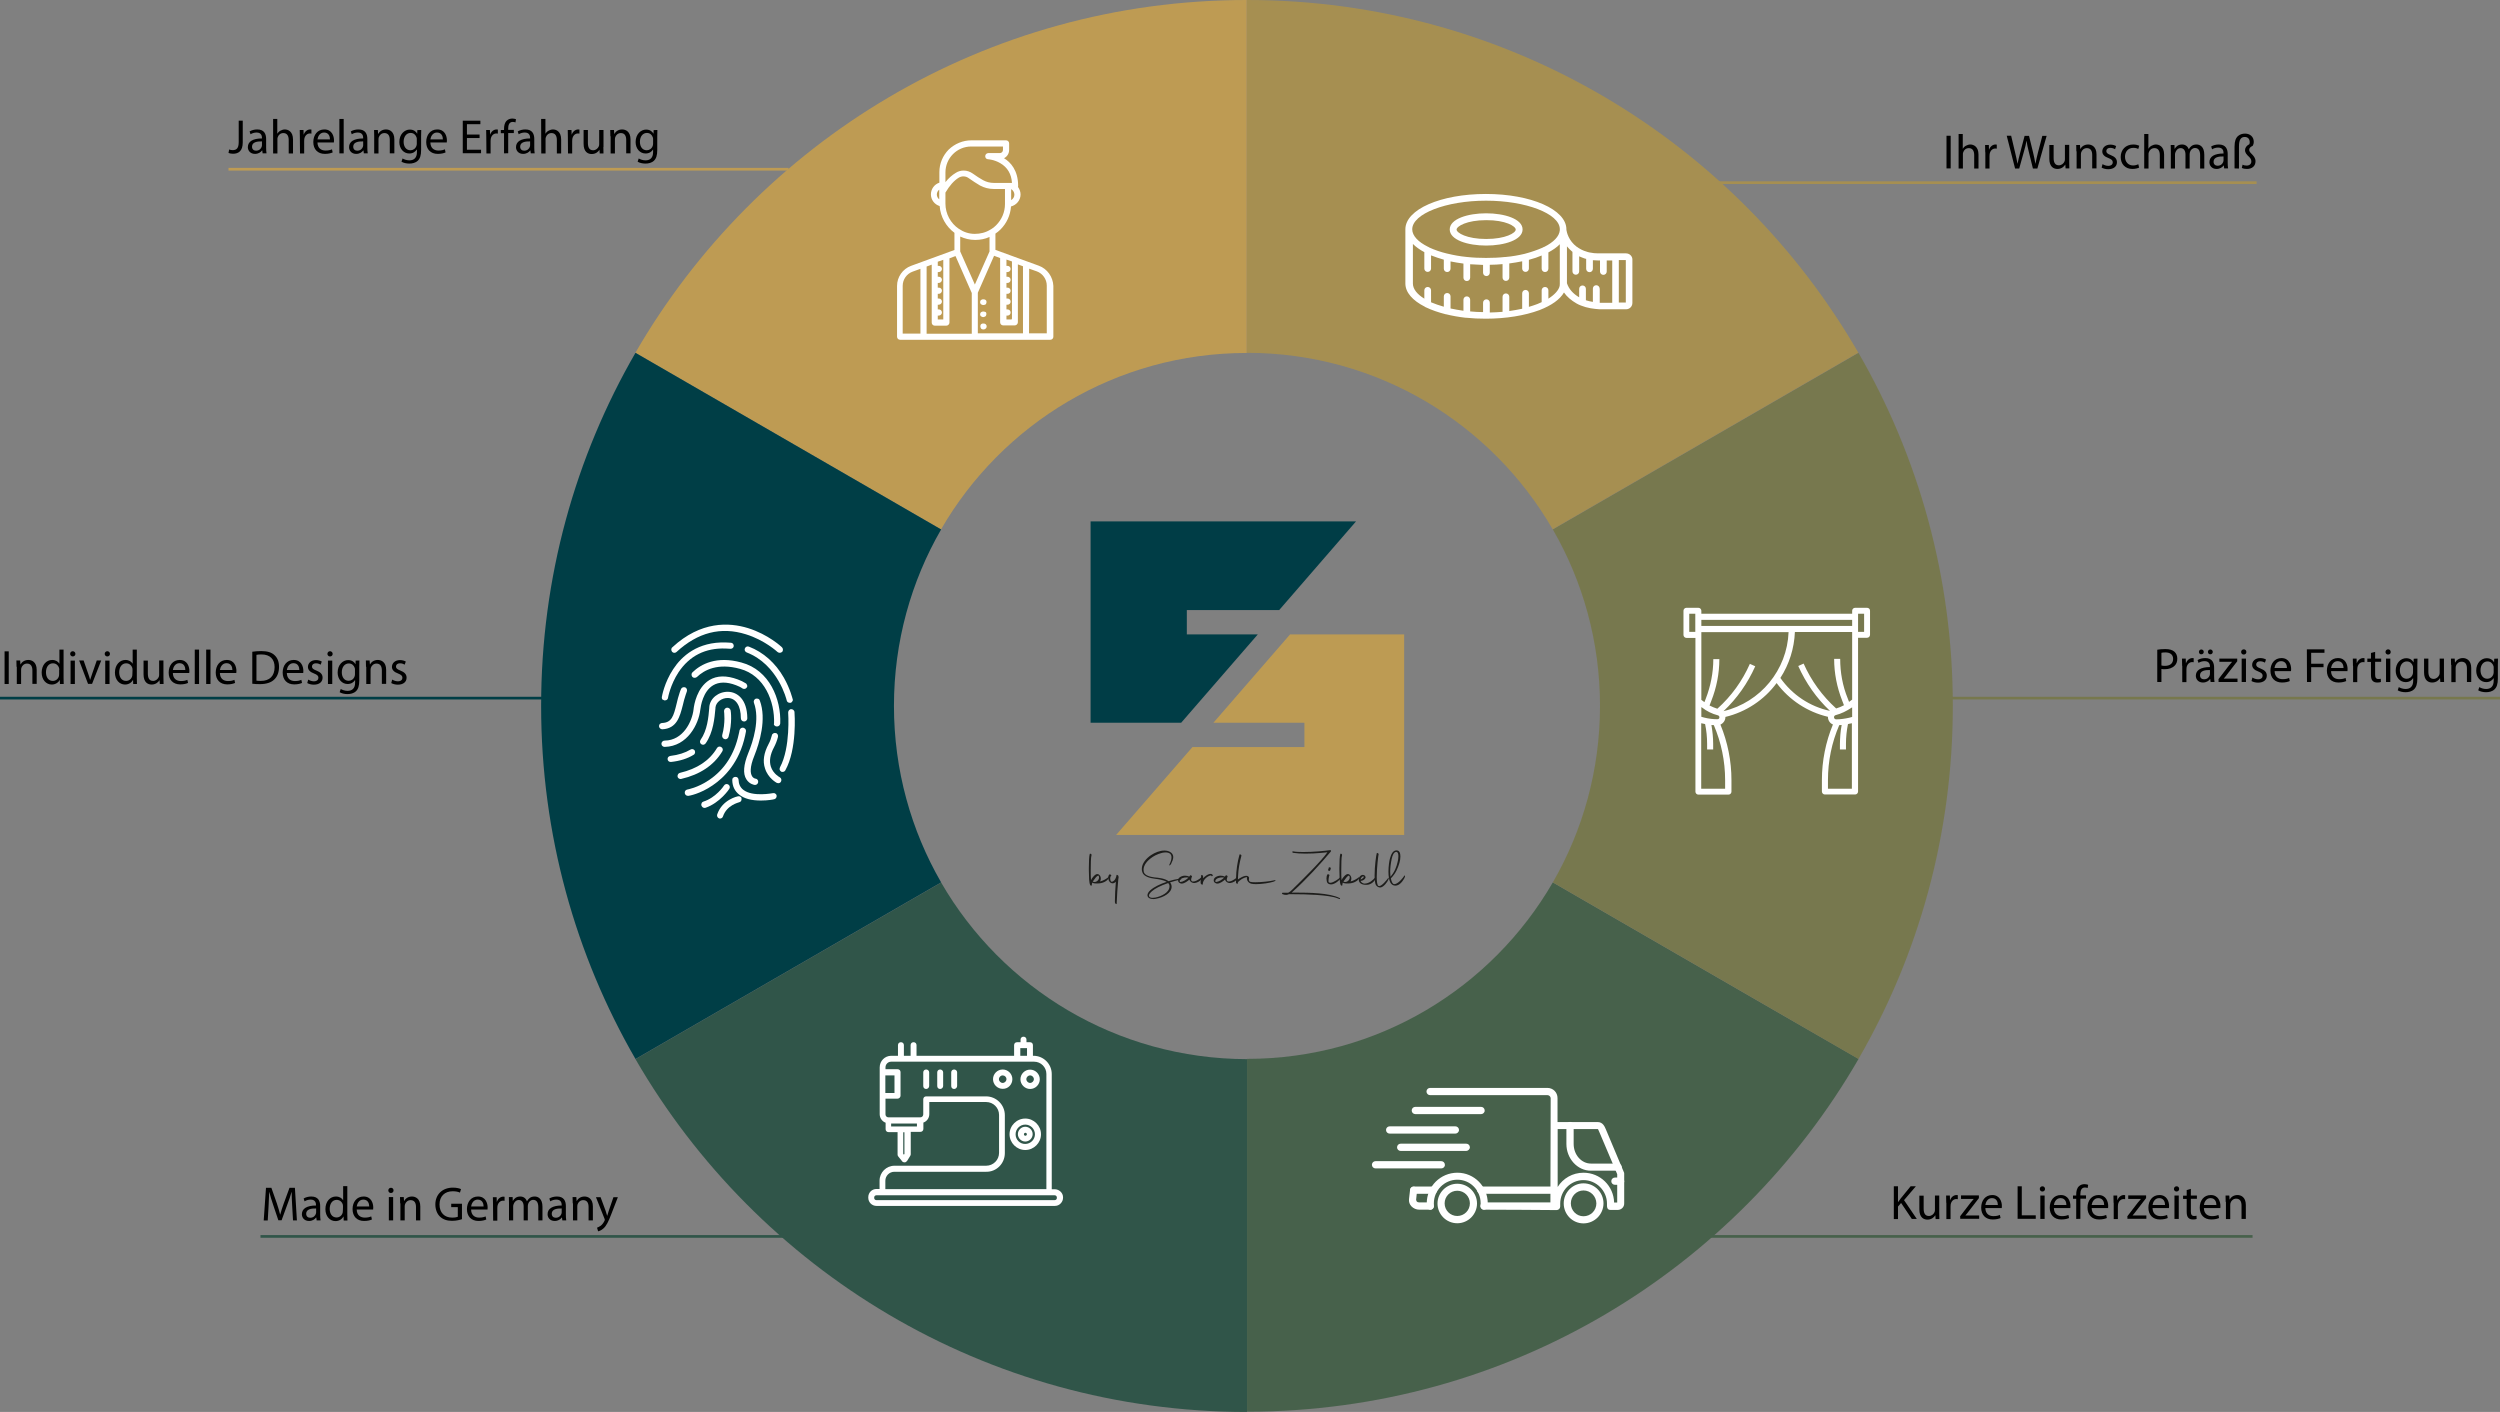 <?xml version="1.0" encoding="utf-8"?>
<!-- Generator: $$$/GeneralStr/196=Adobe Illustrator 27.6.0, SVG Export Plug-In . SVG Version: 6.00 Build 0)  -->
<svg version="1.1" id="Layer_1" xmlns="http://www.w3.org/2000/svg" xmlns:xlink="http://www.w3.org/1999/xlink" x="0px" y="0px"
	 viewBox="0 0 1860 1050.5" style="enable-background:new 0 0 1860 1050.5;" xml:space="preserve">
<rect x="0" y="0" width="1860" height="1050.5" fill="#808080" stroke="none"/>
<style type="text/css">
	.st0{fill:#47614B;}
	.st1{fill:#77784E;}
	.st2{fill:#A68F51;}
	.st3{fill:#BE9B53;}
	.st4{fill:#305549;}
	.st5{fill:#003E46;}
	.st6{fill:#FFFFFF;}
	.st7{fill-rule:evenodd;clip-rule:evenodd;fill:#FFFFFF;}
	.st8{fill:#003D46;}
	.st9{fill:#BD9B53;}
	.st10{fill:#1D1D1B;}
	.st11{fill:none;stroke:#003E46;stroke-width:2;stroke-miterlimit:10;}
	.st12{fill:none;stroke:#305549;stroke-width:2;stroke-miterlimit:10;}
	.st13{fill:none;stroke:#47614B;stroke-width:2;stroke-miterlimit:10;}
	.st14{fill:none;stroke:#77784E;stroke-width:2;stroke-miterlimit:10;}
	.st15{fill:none;stroke:#BE9B53;stroke-width:2;stroke-miterlimit:10;}
	.st16{fill:none;stroke:#A68F51;stroke-width:2;stroke-miterlimit:10;}
</style>
<path class="st0" d="M1306.9,744.1l-75.8-43.8l-75.8-43.8c-45.4,78.5-130.2,131.3-227.5,131.3v87.5v87.5v87.5
	c194.6,0,364.3-105.5,455-262.5L1306.9,744.1z"/>
<path class="st1" d="M1382.7,262.5l-75.8,43.8l-75.8,43.8l-75.8,43.8c22.3,38.6,35.1,83.5,35.1,131.3s-12.8,92.7-35.1,131.3
	l75.8,43.8l75.8,43.8l75.8,43.8c44.7-77.3,70.2-167,70.2-262.7S1427.4,339.8,1382.7,262.5z"/>
<path class="st2" d="M927.7,0v87.5V175v87.5c97.3,0,182.1,52.8,227.5,131.3L1231,350l75.8-43.8l75.8-43.8
	C1292,105.5,1122.3,0,927.7,0z"/>
<path class="st3" d="M472.7,262.5l75.8,43.8l75.8,43.8l75.8,43.8c45.4-78.5,130.2-131.3,227.5-131.3v-87.5V87.5V0
	C733.1,0,563.5,105.5,472.7,262.5z"/>
<path class="st4" d="M700.2,656.6l-75.8,43.8l-75.8,43.8L472.8,788c90.8,157,260.4,262.5,455,262.5V963v-87.5V788
	C830.4,787.8,745.6,735.1,700.2,656.6z"/>
<path class="st5" d="M700.2,393.9l-75.8-43.8l-75.8-43.8l-75.8-43.8c-44.7,77.3-70.2,167-70.2,262.7s25.6,185.5,70.2,262.7
	l75.8-43.8l75.8-43.8l75.8-43.8c-22.3-38.6-35.1-83.5-35.1-131.3S677.9,432.5,700.2,393.9z"/>
<g>
	<path class="st6" d="M772.9,197.7l-32.3-11.8v-12.1c1.3-0.8,2.5-1.9,3.7-3c4.7-4.7,7.4-10.6,7.9-17.2c3.9-1,7.1-4.5,7.1-8.9
		c0-2-0.7-3.9-1.9-5.6c0.1-0.2,0.1-0.6,0.1-0.8c0-11.6-5.6-17.6-10.5-20.6c2.3-1.1,3.8-3.5,3.8-6.1v-4.9c0-1.3-1-2.3-2.3-2.3h-25.8
		c-6.3,0-12.3,2.5-16.9,6.9c-4.4,4.5-6.9,10.4-6.9,16.7v7.9c-3.7,1.2-6.3,4.7-6.3,8.7s2.6,7.5,6.5,8.7c0.6,8.1,4.8,15.3,11,19.9V186
		l-32.3,11.8c-6.2,2.3-10.4,8.3-10.4,14.9v37.8c0,1.3,1,2.3,2.3,2.3h111.7c1.3,0,2.3-1,2.3-2.3v-37.8
		C783.4,206,779.2,200,772.9,197.7z M713.3,170.2c-6-4.1-9.9-11-9.9-18.8v-8.1c3-5.1,6.3-8.9,9.9-11.1c2.3-1.4,5.3-1.3,7.5,0.4
		c2.9,2,5.7,3.9,8.3,5.4c3.1,1.7,6.7,2.6,10.2,2.6h8.4v11.2c0,6-2.4,11.6-6.6,15.8c-1.2,1.2-2.4,2.2-3.8,3c-0.1,0.1-0.2,0.1-0.4,0.2
		c-3.5,2.2-7.5,3.2-11.7,3.2c-4.3,0-8.4-1.4-11.7-3.7C713.4,170.2,713.4,170.2,713.3,170.2z M722.6,109h23.6v2.6
		c0,1.2-1,2.3-2.3,2.3h-8.6c-1.2,0-2.3,1-2.3,2.3c0,1.2,0.8,2.3,2.2,2.3c0,0,4.4,0.2,9,2.9c5.3,3.1,8.3,8,8.7,14.7h-0.2
		c-0.1,0-0.1,0-0.2,0h-13c-2.9,0-5.6-0.7-8-2s-5-3-7.8-5c-2-1.4-4.3-2.2-6.7-2.2c-2,0-4.1,0.5-5.9,1.7c-2.8,1.7-5.3,3.9-7.7,6.9
		v-7.1C703.4,117.6,712,109,722.6,109z M752.3,140.7c1.4,0.8,2.4,2.4,2.4,4.1c0,1.8-1,3.2-2.4,4.1V140.7z M698.8,148.3
		c-1.1-0.8-1.8-2.2-1.8-3.6c0-1.4,0.7-2.8,1.8-3.6V148.3z M725.3,178.5h0.4c3.7,0,7.2-0.7,10.5-2.2v10.8l-10.9,24.6l-10.9-24.6V176
		C717.7,177.5,721.4,178.5,725.3,178.5z M752.7,237.7h-3.9v-2.9h0.8c1.3,0,2.3-1,2.3-2.3s-1-2.3-2.3-2.3h-0.8v-3.5h0.8
		c1.3,0,2.3-1,2.3-2.3s-1-2.3-2.3-2.3h-0.8v-3.5h0.8c1.3,0,2.3-1,2.3-2.3s-1-2.3-2.3-2.3h-0.8v-3.5h0.8c1.3,0,2.3-1,2.3-2.3
		s-1-2.3-2.3-2.3h-0.8v-3.5h0.8c1.3,0,2.3-1,2.3-2.3s-1-2.3-2.3-2.3h-0.8v-4.7l4.1,1.4v42.7h-0.2V237.7z M701.8,237.7h-4.1v-2.9h0.8
		c1.2,0,2.3-1.1,2.3-2.3c0-1.3-1-2.3-2.3-2.3h-0.8v-3.5h0.8c1.2,0,2.3-1.1,2.3-2.3c0-1.3-1-2.3-2.3-2.3h-0.8v-3.5h0.8
		c1.2,0,2.3-1.1,2.3-2.3c0-1.3-1-2.3-2.3-2.3h-0.8v-3.5h0.8c1.2,0,2.3-1.1,2.3-2.3c0-1.3-1-2.3-2.3-2.3h-0.8v-3.5h0.8
		c1.2,0,2.3-1.1,2.3-2.3c0-1.3-1-2.3-2.3-2.3h-0.8v-3.1l4.1-1.4V237.7z M684.8,200v48.2h-13.2v-35.5c0-4.8,3-9,7.4-10.6L684.8,200z
		 M689.4,198.3l3.8-1.4V240c0,1.3,1,2.3,2.3,2.3h8.6c1.2,0,2.3-1.1,2.3-2.3v-47.8l4.5-1.7L723,218v30.3h-33.6L689.4,198.3
		L689.4,198.3z M727.5,217.8l12.1-27.5l4.5,1.7v47.8c0,1.3,1,2.3,2.3,2.3h8.6c1.2,0,2.3-1.1,2.3-2.3v-43.1l3.8,1.4V248h-33.6
		L727.5,217.8L727.5,217.8z M765.7,199.9l5.7,2c4.4,1.6,7.4,5.9,7.4,10.6V248h-13.2L765.7,199.9L765.7,199.9z"/>
	<path class="st6" d="M733.2,223.1c0,0-0.1-0.1-0.2-0.1c-0.1-0.1-0.2-0.1-0.5-0.2l-0.4-0.1c-0.2,0-0.6,0-1,0l-0.4,0.1l-0.2,0.1
		c-0.1,0-0.1,0.1-0.2,0.1c-0.1,0.1-0.2,0.1-0.4,0.2c-0.5,0.4-0.7,1-0.7,1.6c0,0.1,0,0.4,0.1,0.5l0.1,0.4l0.1,0.2c0,0,0,0.1,0.1,0.1
		c0.1,0.2,0.2,0.4,0.4,0.4l0.2,0.1l0.1,0.1c0.1,0.1,0.2,0.1,0.5,0.2l0.4,0.1c0.2,0,0.4,0,0.5,0s0.2,0,0.4,0l0.7-0.2
		c0.1,0,0.1-0.1,0.2-0.1c0.1-0.1,0.2-0.1,0.4-0.2l0.1-0.2l0.1-0.1c0.1-0.1,0.1-0.2,0.2-0.5l0.1-0.4c0.1-0.2,0.1-0.4,0.1-0.5
		C734,224.1,733.8,223.5,733.2,223.1L733.2,223.1z"/>
	<path class="st6" d="M733.2,232.2c0,0-0.1-0.1-0.2-0.1c-0.1-0.1-0.2-0.1-0.5-0.2l-0.4-0.1c-0.2,0-0.6,0-1,0l-0.4,0.1l-0.2,0.1
		c-0.1,0-0.1,0.1-0.2,0.1c-0.1,0.1-0.2,0.1-0.4,0.2c-0.5,0.4-0.7,1-0.7,1.6c0,0.1,0,0.4,0.1,0.6l0.1,0.2l0.1,0.2c0,0,0,0.1,0.1,0.1
		c0.1,0.2,0.2,0.4,0.4,0.4l0.2,0.1c0,0,0.1,0.1,0.2,0.1c0.1,0.1,0.2,0.1,0.4,0.2c0.1,0.1,0.2,0.1,0.4,0.1s0.4,0,0.5,0s0.4,0,0.5-0.1
		l0.5-0.2c0.1,0,0.1-0.1,0.2-0.1c0.1-0.1,0.2-0.2,0.4-0.2l0.1-0.2l0.1-0.1c0.1-0.1,0.1-0.2,0.2-0.5l0.1-0.4c0.1-0.2,0.1-0.4,0.1-0.5
		c0-0.6-0.2-1.2-0.7-1.6L733.2,232.2z"/>
	<path class="st6" d="M733.8,241.9c0-0.1-0.1-0.1-0.1-0.2c-0.1-0.1-0.1-0.2-0.2-0.4l-0.2-0.1L733,241c-0.1-0.1-0.2-0.1-0.5-0.2
		l-0.4-0.1c-0.2,0-0.6,0-1,0l-0.4,0.1l-0.2,0.1c-0.1,0-0.1,0.1-0.2,0.1c-0.1,0.1-0.2,0.2-0.4,0.2l-0.1,0.2l-0.1,0.1
		c-0.1,0.1-0.1,0.2-0.2,0.5l-0.1,0.4c0,0.2,0,0.4,0,0.5s0,0.4,0.1,0.5l0.1,0.4l0.1,0.2c0,0.1,0.1,0.1,0.1,0.2
		c0.1,0.1,0.2,0.2,0.2,0.4l0.2,0.1c0,0,0.1,0.1,0.2,0.1c0.1,0.1,0.2,0.1,0.5,0.2l0.4,0.1c0.2,0,0.4,0,0.5,0c0.6,0,1.2-0.2,1.6-0.7
		c0.5-0.4,0.7-1,0.7-1.7c0-0.1,0-0.4-0.1-0.5L733.8,241.9z"/>
</g>
<g>
	<path class="st6" d="M689.1,795.7c-1.3,0-2.2,0.9-2.2,2.2V808c0,1.3,0.9,2.2,2.2,2.2c1.2,0,2.2-1.1,2.2-2.2v-10.2
		C691.3,796.6,690.2,795.7,689.1,795.7z"/>
	<path class="st6" d="M699.5,795.7c-1.3,0-2.2,0.9-2.2,2.2V808c0,1.3,0.9,2.2,2.2,2.2c1.2,0,2.2-1.1,2.2-2.2v-10.2
		C701.7,796.6,700.6,795.7,699.5,795.7z"/>
	<path class="st6" d="M709.9,795.7c-1.3,0-2.2,0.9-2.2,2.2V808c0,1.3,0.9,2.2,2.2,2.2c1.2,0,2.2-1.1,2.2-2.2v-10.2
		C712.1,796.6,711,795.7,709.9,795.7z"/>
	<path class="st6" d="M753.2,802.9c0-4-3.3-7.2-7.2-7.2c-4,0-7.2,3.3-7.2,7.2c0,4,3.3,7.2,7.2,7.2
		C750,810.2,753.2,806.9,753.2,802.9z M748.8,802.9c0,1.5-1.3,2.8-2.8,2.8s-2.8-1.3-2.8-2.8s1.3-2.8,2.8-2.8
		C747.5,800.1,748.8,801.3,748.8,802.9z"/>
	<path class="st6" d="M766.4,810.2c4,0,7.2-3.3,7.2-7.2c0-4-3.3-7.2-7.2-7.2c-4,0-7.2,3.3-7.2,7.2S762.5,810.2,766.4,810.2z
		 M763.6,802.9c0-1.5,1.3-2.8,2.8-2.8s2.8,1.3,2.8,2.8s-1.3,2.8-2.8,2.8S763.6,804.4,763.6,802.9z"/>
	<path class="st6" d="M762.8,855.6c6.4,0,11.7-5.3,11.7-11.7s-5.3-11.7-11.7-11.7s-11.7,5.3-11.7,11.7S756.4,855.6,762.8,855.6z
		 M755.6,843.9c0-4,3.3-7.2,7.2-7.2c4,0,7.2,3.3,7.2,7.2c0,4-3.3,7.2-7.2,7.2C758.8,851.2,755.6,847.9,755.6,843.9z"/>
	<path class="st6" d="M762.8,849.3c3,0,5.5-2.5,5.5-5.5s-2.5-5.5-5.5-5.5s-5.5,2.5-5.5,5.5S759.8,849.3,762.8,849.3z M761.8,843.9
		c0-0.6,0.5-1.1,1.1-1.1s1.1,0.5,1.1,1.1s-0.5,1.1-1.1,1.1C762.2,845,761.8,844.5,761.8,843.9z"/>
	<path class="st6" d="M784.7,884.8h-2.2v-85.7c0-7.5-6.1-13.6-13.6-13.6h-0.4v-7.9c0-1.3-0.9-2.2-2.2-2.2h-2.6v-1.9
		c0-1.3-0.9-2.2-2.2-2.2s-2.2,0.9-2.2,2.2v1.9h-2.6c-1.3,0-2.2,0.9-2.2,2.2v7.9h-72.6v-7.9c0-1.3-0.9-2.2-2.2-2.2s-2.2,0.9-2.2,2.2
		v7.9h-5v-7.9c0-1.3-0.9-2.2-2.2-2.2s-2.2,0.9-2.2,2.2v7.9h-5c-4.8,0-8.6,3.9-8.6,8.6V829c0,2.9,1.9,5.4,4.4,6.3v4.8
		c0,1.3,0.9,2.2,2.2,2.2h6.7V859c0,0.5,0.1,0.9,0.5,1.4l2.9,3.6c0.4,0.6,1.1,0.8,1.8,0.8h0.1l0,0c0.7,0,1.3-0.5,1.8-1.1l2.3-3.7
		c0.2-0.4,0.4-0.8,0.4-1.2v-16.7h7.2c1.2,0,2.2-0.9,2.2-2.2v-4.7c2.6-0.9,4.4-3.4,4.4-6.3v-9h42.3c5.3,0,9.6,4.3,9.6,9.6v28.2
		c0,5.3-4.3,9.6-9.6,9.6h-68.2c-6.1,0-11.1,5-11.1,11.1v6.2h-2.3c-3.4,0-6.1,2.7-6.1,6.1v0.4c0,3.4,2.7,6.1,6.1,6.1h132.7
		c1.6,0,3.2-0.6,4.3-1.8c1.2-1.2,1.8-2.7,1.8-4.3v-0.4C790.9,887.5,788,884.8,784.7,884.8z M747.6,857.9v-28.2c0-7.7-6.3-14-14-14
		h-44.5c-1.3,0-2.2,0.9-2.2,2.2v11.2c0,1.2-0.9,2.2-2.2,2.2H661c-1.2,0-2.2-0.9-2.2-2.2v-11.7h9c1.2,0,2.2-1.1,2.2-2.2v-17.5
		c0-1.3-0.9-2.2-2.2-2.2h-9v-1.4c0-2.3,1.9-4.2,4.2-4.2h7.1c0.1,0,0.2,0,0.4,0s0.2,0,0.4,0h8.8c0.1,0,0.2,0,0.4,0c0.1,0,0.2,0,0.4,0
		h76.3c0.1,0,0.2,0,0.4,0s0.2,0,0.4,0h8.8c0.1,0,0.2,0,0.4,0c0.1,0,0.2,0,0.4,0h2.2c5,0,9.1,4.1,9.1,9.1v85.7H658.7v-6.2
		c0-3.6,2.9-6.7,6.7-6.7h68.2C741.3,872,747.6,865.7,747.6,857.9z M675.2,838.1c-0.1,0-0.2,0-0.4,0h-4.7c-0.1,0-0.2,0-0.4,0
		c-0.1,0-0.2,0-0.4,0H663v-2.2h19.2v2.2H675.2C675.4,838.1,675.3,838.1,675.2,838.1z M672.1,842.4h0.8v16.1l-0.4,0.6l-0.5-0.7v-16
		H672.1z M665.5,800.1v13.1h-6.8v-13.1H665.5z M764.1,785.5h-5v-5.7h5V785.5z M784.7,889.3c0.9,0,1.6,0.7,1.6,1.6v0.4
		c0,0.9-0.7,1.6-1.6,1.6H652c-0.9,0-1.6-0.7-1.6-1.6v-0.4c0-0.9,0.7-1.6,1.6-1.6H784.7z"/>
</g>
<g>
	<path class="st6" d="M1105.7,158.7c-13.5,0-27.1,4.1-27.1,12s13.6,12,27.1,12s27.1-4.1,27.1-12S1119.2,158.7,1105.7,158.7z
		 M1127.7,170.8c0,2.5-7.5,7-22,7s-22-4.6-22-7s7.5-7,22-7C1120.1,163.7,1127.7,168.3,1127.7,170.8z"/>
	<path class="st6" d="M1209.7,188.5h-7.5c-0.1,0-0.2,0-0.4,0s-0.2,0-0.4,0h-8.4c-0.1,0-0.2,0-0.4,0c-0.1,0-0.2,0-0.4,0h-3.3
		c-2,0-4-0.2-5.8-0.6c-0.2,0-0.4-0.1-0.6-0.1c-0.7-0.1-1.5-0.4-2.1-0.6c-2.6-0.7-4.7-1.9-6.4-3c-0.2-0.2-0.5-0.5-0.9-0.6
		c-6.1-4.6-7.4-10.7-7.7-12.6c0-0.1,0-0.2,0-0.4c0-14.7-26.3-26.3-59.9-26.3s-59.9,11.5-59.9,26.3v40.3c0,6.7,5.4,12.7,14.5,17.3
		c0.2,0.2,0.6,0.4,0.9,0.5c4.2,2,9.1,3.7,14.6,5.1c0.1,0,0.1,0,0.2,0c4.4,1.1,9.4,2,14.6,2.6c0.1,0,0.4,0,0.5,0l0,0
		c4.7,0.5,9.5,0.7,14.6,0.7c14.8,0,28.9-2.3,39.9-6.4c9-3.5,15.2-7.9,18.2-13.1c2.2,3.2,5.4,5.9,9.4,8.2c1.1,0.6,2.1,1.1,3.2,1.5
		l0,0c4.7,1.9,9.5,2.5,13.8,2.8h19.8c2.6,0,4.7-2.1,4.7-4.7V193C1214.5,190.6,1212.4,188.5,1209.7,188.5z M1152,222.2V216
		c0-1.4-1.1-2.5-2.5-2.5s-2.5,1.1-2.5,2.5v8.8c-1,0.5-2.1,0.9-3.2,1.4c-2,0.7-4.1,1.5-6.3,2.1v-10.1c0-1.4-1.1-2.5-2.5-2.5
		s-2.5,1.1-2.5,2.5v11.5c-3.1,0.7-6.3,1.2-9.6,1.7v-10.6c0-1.4-1.1-2.5-2.5-2.5s-2.5,1.1-2.5,2.5V232c-3.1,0.2-6.3,0.5-9.5,0.5v-7.3
		c0-1.4-1.1-2.5-2.5-2.5s-2.5,1.1-2.5,2.5v7c-3.2,0-6.4-0.2-9.6-0.5V223c0-1.4-1.1-2.5-2.5-2.5s-2.5,1.1-2.5,2.5v8.2
		c-3.3-0.5-6.5-1-9.6-1.7v-9c0-1.4-1.1-2.5-2.5-2.5s-2.5,1.1-2.5,2.5v7.7c-3.5-1-6.7-2.1-9.5-3.3V216c0-1.4-1.1-2.5-2.5-2.5
		s-2.5,1.1-2.5,2.5v6.2c-5.3-3.2-8.5-7.2-8.5-11.2v-29.5c2.2,2.2,5.1,4.3,8.5,6.1v12.2c0,1.4,1.1,2.5,2.5,2.5s2.5-1.1,2.5-2.5V190
		c3,1.2,6.1,2.2,9.5,3.2v6.7c0,1.4,1.1,2.5,2.5,2.5s2.5-1.1,2.5-2.5v-5.4c3.1,0.6,6.3,1.2,9.6,1.6v10.5c0,1.4,1.1,2.5,2.5,2.5
		s2.5-1.1,2.5-2.5v-10c3.1,0.2,6.3,0.4,9.6,0.5v5.8c0,1.4,1.1,2.5,2.5,2.5s2.5-1.1,2.5-2.5V197c3.2,0,6.4-0.2,9.5-0.5v10
		c0,1.4,1.1,2.5,2.5,2.5s2.5-1.1,2.5-2.5V196c3.3-0.4,6.5-1,9.6-1.6v5.4c0,1.4,1.1,2.5,2.5,2.5s2.5-1.1,2.5-2.5v-6.5
		c3.5-0.9,6.7-2,9.5-3.2v9.8c0,1.4,1.1,2.5,2.5,2.5s2.5-1.1,2.5-2.5v-12.1c3.5-1.9,6.3-3.8,8.5-6.1v29.5c0,0.5,0,1-0.1,1.5
		C1159.7,215.9,1156.7,219.2,1152,222.2z M1160.5,170.8v0.5c-0.4,4.6-4.6,8.9-11.6,12.4c-0.4,0.1-0.7,0.2-1.1,0.5
		c-3.8,1.7-8.4,3.3-13.3,4.6c-0.1,0-0.2,0-0.4,0.1c-4.3,1-9,1.9-14,2.3c-0.1,0-0.2,0-0.4,0c-4.4,0.5-9.3,0.7-14.1,0.7
		s-9.6-0.2-14.1-0.7c0,0,0,0-0.1,0c-5.2-0.5-10-1.4-14.5-2.5c0,0,0,0-0.1,0c-5.1-1.2-9.6-2.8-13.5-4.6c-0.2-0.2-0.6-0.4-0.9-0.5
		c-7.3-3.6-11.7-8.2-11.7-13c0-11.5,25.1-21.3,54.9-21.3c29.5,0,54.6,9.6,54.9,21C1160.5,170.5,1160.5,170.7,1160.5,170.8z
		 M1187.6,212.2c-1.4,0-2.5,1.1-2.5,2.5v9.9c-1.7-0.2-3.5-0.7-5.2-1.2v-8.5c0-1.4-1.1-2.5-2.5-2.5s-2.5,1.1-2.5,2.5v6.3
		c-4.6-2.7-7.7-6.2-9.1-10.5v-27.4c1.2,1.5,2.6,2.8,4.1,4.1v14.5c0,1.4,1.1,2.5,2.5,2.5s2.5-1.1,2.5-2.5v-11.2
		c1.4,0.6,2.8,1.2,4.3,1.7c0.2,0.1,0.6,0.1,0.9,0.2v7.4c0,1.4,1.1,2.5,2.5,2.5s2.5-1.1,2.5-2.5v-6.4c1.4,0.1,2.7,0.2,4.2,0.2h1.1
		v8.2c0,1.4,1.1,2.5,2.5,2.5s2.5-1.1,2.5-2.5v-8.2h4.1v31.5h-8.9c-0.1,0-0.2,0-0.4,0v-10.4C1190.1,213.3,1189,212.2,1187.6,212.2z
		 M1204.4,193.5h5.2v31.6h-5.2V193.5z"/>
</g>
<g>
	<path class="st6" d="M501.7,485.7c0.6,0,1.2-0.2,1.6-0.6c15.8-14.6,33.1-19,51.6-13.2c14,4.3,23.5,13.1,23.6,13.2
		c1,0.8,2.4,0.8,3.4-0.1c0.5-0.5,0.6-1.1,0.6-1.7s-0.2-1.2-0.7-1.7c-0.4-0.4-10.2-9.6-25.3-14.3c-14-4.3-35-5.4-56.3,14.3
		c-1,0.8-1,2.4-0.1,3.4C500.4,485.3,501,485.7,501.7,485.7z"/>
	<path class="st6" d="M494.3,521.1c0.1,0,0.2,0,0.4,0c1.2,0,2.2-0.8,2.3-1.9c0-0.1,1.7-9.7,7.8-19c8.2-12.3,20-18.2,35-17.7
		c1.2,0,2.4,0.1,3.6,0.2c1.3,0.1,2.4-0.8,2.5-2c0.1-1.3-0.8-2.4-2-2.5c-1.3-0.1-2.5-0.2-3.8-0.2c-21-0.7-33,10.3-39.2,19.8
		c-6.7,10.1-8.4,20.3-8.5,20.8c-0.1,0.6,0,1.2,0.4,1.8C493.2,520.6,493.7,520.9,494.3,521.1z"/>
	<path class="st6" d="M557.2,481.1c-1.2-0.5-2.5,0.1-3,1.3c-0.5,1.2,0.1,2.5,1.3,3c23.5,9.1,29.8,35.5,29.8,35.7
		c0.2,1.1,1.2,1.8,2.3,1.8c0.1,0,0.4,0,0.5,0c0.6-0.1,1.1-0.5,1.4-1.1c0.4-0.5,0.5-1.2,0.2-1.8c-0.1-0.2-1.7-7.3-6.5-15.8
		C577,493.3,567.9,485.2,557.2,481.1z"/>
	<path class="st6" d="M492.8,542.6c10.8-0.6,13-9.4,15.2-17.9l0,0c0.6-2.6,1.3-5.3,2.2-7.9c0.2-0.7,0.6-1.6,0.8-2.3
		c0.2-0.6,0.2-1.2,0-1.8s-0.7-1.1-1.2-1.3c-0.6-0.2-1.2-0.2-1.8,0c-0.6,0.2-1.1,0.7-1.3,1.2c-0.4,0.8-0.7,1.8-1,2.6
		c-1,2.9-1.7,5.7-2.3,8.3c-2.3,9.5-3.7,14.1-10.8,14.4c-0.6,0-1.2,0.4-1.7,0.7c-0.4,0.5-0.6,1.1-0.6,1.7
		C490.4,541.5,491.4,542.6,492.8,542.6L492.8,542.6z M507.4,524.4L507.4,524.4L507.4,524.4L507.4,524.4z"/>
	<path class="st6" d="M576.3,539.8c0.5,0.5,1,0.7,1.7,0.7h0.1c1.3,0,2.3-1,2.4-2.3c0.7-17.9-7.9-39.7-28.9-45.3
		c-18.5-5.1-30.1,1.2-36.4,7.3c-0.5,0.5-0.7,1-0.7,1.7c0,0.6,0.2,1.2,0.6,1.7c0.5,0.5,1,0.7,1.7,0.7c0.6,0,1.2-0.2,1.7-0.6
		c5.5-5.3,15.6-10.6,32-6.1c18.4,4.9,26,24.5,25.4,40.7C575.6,538.7,575.8,539.4,576.3,539.8z"/>
	<path class="st6" d="M580,578.2c0,0-4.8-2.5-6.5-7.9c-1.3-4.2-0.5-9,2.4-14.4c1.2-2.3,2.2-4.8,2.9-7.6c0.1-0.6,0.1-1.2-0.2-1.8
		s-0.8-1-1.4-1.1c-0.6-0.1-1.2-0.1-1.8,0.2c-0.6,0.4-1,0.8-1.1,1.4c-0.6,2.4-1.4,4.6-2.5,6.6c-3.5,6.6-4.5,12.7-2.6,18.2
		c2.3,7.3,8.5,10.5,8.8,10.7c0.4,0.1,0.7,0.2,1.1,0.2c0.8,0,1.7-0.5,2-1.3C581.7,580.2,581.2,578.8,580,578.2z"/>
	<path class="st6" d="M521,528.2c0.4-3.1,2-13.7,9.5-18.3c4.3-2.6,10.1-2.8,17.1-0.1c1.8,0.7,3.4,1.4,4.8,2.4
		c1.1,0.7,2.5,0.4,3.2-0.7c0.4-0.5,0.5-1.2,0.2-1.8c-0.2-0.6-0.5-1.1-1.1-1.4c-1.7-1.1-3.6-2-5.8-2.8c-8.3-3.1-15.5-3-21.2,0.5
		c-9.1,5.7-11.3,18-11.7,21.8c-1,8.9-7.7,23.1-21.5,23.2c-0.6,0-1.2,0.2-1.7,0.7s-0.7,1.1-0.7,1.7c0,1.3,1.1,2.3,2.4,2.3
		C511.6,555.3,519.8,538.6,521,528.2z"/>
	<path class="st6" d="M565.3,521.2c-0.2-0.6-0.6-1.1-1.2-1.3c-0.6-0.2-1.2-0.2-1.8-0.1c-1.2,0.5-1.8,1.8-1.4,3
		c4.6,12.4-0.6,28.9-4.2,37.5c-3.5,8.7-4.1,15.3-1.4,19.5c2.3,3.7,6,4.2,6.3,4.2c0.1,0,0.1,0,0.2,0c1.2,0,2.2-1,2.3-2.2
		c0.1-1.3-0.8-2.4-2-2.5c-0.1,0-1.7-0.2-2.6-1.9c-1.2-2-1.9-6.3,1.8-15.3C565,552.8,570.5,535.1,565.3,521.2z"/>
	<path class="st6" d="M517.1,560.2c0.1-0.6,0-1.2-0.2-1.8c-0.7-1.1-2.2-1.4-3.2-0.7c-4,2.4-9,4-14.9,4.7c-0.6,0.1-1.2,0.4-1.6,0.8
		c-0.4,0.5-0.6,1.1-0.5,1.7c0.1,1.2,1.1,2,2.3,2c0.1,0,0.1,0,0.2,0c6.6-0.7,12.3-2.5,16.8-5.3C516.5,561.4,516.9,560.8,517.1,560.2z
		"/>
	<path class="st6" d="M553.6,536.8c0.6,0,1.2-0.2,1.7-0.7s0.7-1.1,0.7-1.7c-0.1-14.2-7.5-19.5-14.2-19.7
		c-7.2-0.2-13.6,4.8-14.1,11.4v0.5c-0.6,7-1.4,16.6-6.5,23.9c-0.7,1.1-0.5,2.5,0.6,3.2c0.4,0.2,0.8,0.4,1.3,0.4c0.7,0,1.4-0.4,1.9-1
		c5.8-8.4,6.6-18.8,7.3-26.2v-0.5c0.4-4,4.6-7.2,9.3-7.1c6,0.2,9.6,5.9,9.6,15l0,0C551.2,535.7,552.2,536.8,553.6,536.8z"/>
	<path class="st6" d="M554.4,547.2c0.2-1.1,0.4-2,0.6-3c0.1-0.6,0-1.2-0.4-1.8c-0.4-0.5-1-0.8-1.6-1c-0.6-0.1-1.2,0-1.8,0.4
		c-0.5,0.4-0.8,1-1,1.6c-0.1,1-0.4,1.9-0.6,2.9c-3.2,14.9-10.6,26.3-22,34c-8.5,5.8-16.2,7.1-16.2,7.1c-1.3,0.2-2.2,1.4-1.9,2.8
		c0.2,1.1,1.2,1.9,2.3,1.9c0.1,0,0.2,0,0.4,0c0.4,0,8.7-1.4,18-7.8C538.9,578.4,550.1,567.3,554.4,547.2z"/>
	<path class="st6" d="M537.4,559L537.4,559c0.7-1.1,0.4-2.5-0.8-3.2c-1.1-0.7-2.5-0.4-3.2,0.8c-5.5,9.3-14.8,15.4-27.5,18.4
		c-1.2,0.2-2,1.6-1.8,2.8c0.2,1.1,1.2,1.8,2.3,1.8c0.1,0,0.4,0,0.5-0.1C520.8,576.3,531.2,569.3,537.4,559z"/>
	<path class="st6" d="M539.1,549.9L539.1,549.9c0.2,0,0.5,0.1,0.6,0.1c1.1,0,1.9-0.7,2.3-1.7c3-10.5,1.7-19.4,1.6-19.7
		c-0.1-0.6-0.5-1.2-1-1.6c-0.5-0.4-1.1-0.5-1.8-0.5c-0.6,0.1-1.2,0.5-1.6,1c-0.4,0.5-0.5,1.1-0.5,1.8c0,0.1,1.2,8.3-1.4,17.7
		C537.1,548.3,537.8,549.6,539.1,549.9z"/>
	<path class="st6" d="M591.1,529.8c0-0.6-0.4-1.2-0.8-1.6c-0.5-0.4-1.1-0.6-1.7-0.6s-1.2,0.4-1.6,0.8c-0.4,0.5-0.6,1.1-0.6,1.7
		c0,0.2,1.9,26-6.1,40.8c-0.2,0.6-0.4,1.2-0.2,1.8s0.6,1.1,1.1,1.4c0.4,0.2,0.7,0.2,1.1,0.2c0.8,0,1.7-0.5,2-1.2
		C593.1,557.3,591.2,530.9,591.1,529.8z"/>
	<path class="st6" d="M576.9,590.5c-0.5-0.4-1.2-0.5-1.8-0.4c-0.2,0-15.2,3-22.1-2.5c-2.2-1.7-3.4-4.2-3.5-7.3
		c0-0.6-0.2-1.2-0.7-1.7s-1.1-0.6-1.7-0.6c-0.6,0-1.2,0.2-1.7,0.7s-0.6,1.1-0.6,1.7c0.1,4.7,1.9,8.3,5.3,10.9c3.6,2.9,9,4.3,16,4.3
		c5.3,0,9.5-0.8,9.9-1c1.3-0.2,2-1.6,1.8-2.8C577.7,591.3,577.4,590.8,576.9,590.5z"/>
	<path class="st6" d="M549.2,592.4c-0.5,0.1-11.8,2.4-15.6,13.5c-0.4,1.2,0.2,2.5,1.4,3c0.2,0.1,0.5,0.1,0.7,0.1
		c1,0,1.9-0.6,2.2-1.6c2.9-8.5,11.7-10.3,12-10.5c1.3-0.2,2-1.4,1.8-2.8C551.8,593,550.4,592.2,549.2,592.4z"/>
	<path class="st6" d="M542.6,586.9c0.7-1.1,0.4-2.5-0.7-3.2c-1.1-0.7-2.5-0.4-3.2,0.7c-0.2,0.4-6.1,9.1-15.4,12
		c-0.6,0.2-1.1,0.6-1.3,1.2c-0.2,0.6-0.4,1.2-0.1,1.8c0.4,1,1.2,1.7,2.3,1.7c0.2,0,0.5,0,0.7-0.1
		C535.6,597.3,542.4,587.3,542.6,586.9z"/>
</g>
<g id="Layer_32">
	<path class="st6" d="M1389.1,452.2h-8.9c-1.2,0-2.2,1-2.2,2.2v2.2h-112.2v-2.2c0-1.2-1-2.2-2.2-2.2h-8.9c-1.2,0-2.2,1-2.2,2.2v18
		c0,1.2,1,2.2,2.2,2.2h6.7V589c0,1.2,1,2.2,2.2,2.2h22.4c1.2,0,2.2-1,2.2-2.2v-8.6c0-14.2-2.8-28.2-8.2-41.3c2.2-1,3.7-3.2,3.7-5.5
		c0-0.1,0-0.1,0-0.2c15.3-3.7,28.8-12.6,38.1-25.2c9.4,12.6,22.9,21.5,38.2,25.1c0,0.1,0,0.1,0,0.2c0,2.4,1.5,4.7,3.7,5.5
		c-5.4,13.1-8.2,27.1-8.2,41.3v8.6c0,1.2,1,2.2,2.2,2.2h22.5c1.2,0,2.2-1,2.2-2.2V474.5h6.7c1.2,0,2.2-1,2.2-2.2v-17.9
		C1391.4,453.2,1390.3,452.2,1389.1,452.2z M1261.3,470.1h-4.5v-13.5h4.5V470.1z M1378,533.4l-2.2,0.6c-3.2,0.7-6.4,1.2-9.7,1.2
		c-0.9,0-1.6-0.7-1.6-1.6c0-0.7,0.5-1.3,1.1-1.5c4.3-1.1,8.3-3.1,12-5.6l0.4-0.2L1378,533.4L1378,533.4z M1378,461.2v4.5h-112.2
		v-4.5H1378z M1278.1,532.2c0.9,0.2,1.3,1.1,1.1,1.8c-0.1,0.7-0.7,1.1-1.5,1.1c-3.3,0-6.5-0.4-9.7-1.2l-2.2-0.6v-7.2l0.4,0.2
		C1269.7,529.1,1273.8,531.1,1278.1,532.2z M1283.7,586.8h-18v-48.7l1.1,0.2c0.6,0.1,1.2,0.2,1.8,0.4c1,4.8,1.5,9.8,1.5,14.7v4.2
		h4.5v-4.2c0-4.7-0.5-9.3-1.3-14c0.6,0,1.2,0.1,1.8,0.1c5.5,12.9,8.4,26.8,8.4,40.9v6.4L1283.7,586.8L1283.7,586.8z M1282.3,529.1
		c10-9.4,18-20.8,23.6-33.4l-4-1.8c-5.6,12.7-13.8,24.1-24.2,33.4c-2-0.6-3.9-1.5-5.8-2.4l1.3-3.4c3.9-9.9,6-20.4,6-31.1h-4.5
		c0,10-2,20.1-5.6,29.4l-1,2.6l-2.3-1.7v-50.4h64.9C1329.6,498.4,1309.9,522.5,1282.3,529.1z M1324.6,504.4
		c6.6-10.2,10.3-22,10.8-34.2h42.6v50.3l-2.3,1.7l-1-2.6c-3.8-9.3-5.6-19.3-5.6-29.4h-4.5c0,10.7,2.1,21.2,6,31.1l1.3,3.4
		c-1.8,1-3.8,1.8-5.8,2.4c-10.3-9.3-18.6-20.7-24.2-33.4l-4,1.8c5.6,12.6,13.6,24,23.6,33.4C1346.5,525.7,1333.4,516.9,1324.6,504.4
		z M1360,586.8v-6.4c0-14.1,2.8-27.9,8.4-40.9c0.6,0,1.2-0.1,1.8-0.1c-0.9,4.7-1.2,9.3-1.3,14v4.2h4.5v-4.2c0-4.9,0.5-9.8,1.5-14.7
		c0.6-0.1,1.2-0.2,1.8-0.4l1.1-0.2v48.7L1360,586.8L1360,586.8z M1386.9,470.1h-4.5v-13.5h4.5V470.1z"/>
</g>
<g id="Layer_x0020_1">
	<g id="_473803816">
		<path class="st7" d="M1203.8,871h-20.2c-10,0-18.2-9-18.2-19.9v-13.7c0-1.5,1.2-2.7,2.7-2.7s2.7,1.2,2.7,2.7v13.7
			c0,8.1,5.8,14.6,12.9,14.6h20.2c1.5,0,2.7,1.2,2.7,2.7C1206.6,869.9,1205.1,871,1203.8,871z"/>
		<path class="st7" d="M1104.1,900c-1.5,0-2.7-1.2-2.7-2.7s1.2-2.7,2.7-2.7h49.4c0-25.8,0.2-51.7,0.2-77.5c0-1.2-1.1-2.3-2.3-2.3
			H1064c-1.5,0-2.7-1.2-2.7-2.7s1.2-2.7,2.7-2.7h87.2c4.3,0,7.6,3.3,7.6,7.6v17.8h29.8c4,0,5.3,3.5,6.1,5.3l13.5,32.1
			c0.2,0.3,0.2,0.6,0.2,1.1v22c0.1,2.7-2.1,4.9-4.9,4.9h-5.3c-2.9,0-2.6-2.8-2.6-4.7c0-9.6-7.9-17.5-17.5-17.5s-17.3,7.9-17.3,17.5
			v2.1c0,1.5-1.2,2.7-2.7,2.7C1140.1,900.2,1122.1,900,1104.1,900z M1200.9,894.7h2.3v-21.1l-13.4-31.6c-0.6-1.5-0.9-2-1.1-2h-29.8
			v43.1c4-6.4,11.1-10.6,19.2-10.6C1190.6,872.5,1200.6,882.4,1200.9,894.7z M1064.1,900h-8.2c-2.1,0-4.3-0.9-5.8-2.5
			c-1.4-1.5-2-3.3-1.8-5.3l0.8-7c0.1-1.5,1.5-2.6,2.9-2.3c1.5,0.1,2.6,1.5,2.3,2.9l-0.7,6.8c0,0.4,0.3,0.9,0.4,1.2
			c0.4,0.5,1.1,0.8,1.8,0.8h8.2c1.5,0,2.7,1.2,2.7,2.7C1066.7,899,1065.6,900,1064.1,900z"/>
		<path class="st7" d="M1205.7,881.5h-4.2c-1.5,0-2.7-1.2-2.7-2.7s1.2-2.7,2.7-2.7h4.2c1.5,0,2.7,1.2,2.7,2.7
			C1208.5,880.3,1207.3,881.5,1205.7,881.5z"/>
		<path class="st7" d="M1178.1,910.2c-8.2,0-14.7-6.7-14.7-14.9s6.7-14.9,14.7-14.9c8.2,0,14.9,6.7,14.9,14.9
			S1186.3,910.2,1178.1,910.2z M1178.1,885.7c-5.2,0-9.4,4.3-9.4,9.6s4.2,9.6,9.4,9.6c5.3,0,9.6-4.2,9.6-9.6
			C1187.6,890,1183.4,885.7,1178.1,885.7z"/>
		<path class="st7" d="M1156.2,888.2h-54.5c-1.5,0-2.7-1.2-2.7-2.7s1.2-2.7,2.7-2.7h54.5c1.5,0,2.7,1.2,2.7,2.7
			C1158.9,886.9,1157.7,888.2,1156.2,888.2z M1066.6,888.2h-14.7c-1.5,0-2.7-1.2-2.7-2.7s1.2-2.7,2.7-2.7h14.7
			c1.5,0,2.7,1.2,2.7,2.7C1069.3,886.9,1068.1,888.2,1066.6,888.2z"/>
		<path class="st7" d="M1102,828.9h-49c-1.5,0-2.7-1.2-2.7-2.7s1.2-2.7,2.7-2.7h48.9c1.5,0,2.7,1.2,2.7,2.7
			C1104.7,827.7,1103.3,828.9,1102,828.9z"/>
		<path class="st7" d="M1082.8,843.4h-48.9c-1.5,0-2.7-1.2-2.7-2.7s1.2-2.7,2.7-2.7h48.9c1.5,0,2.7,1.2,2.7,2.7
			S1084.2,843.4,1082.8,843.4z"/>
		<path class="st7" d="M1090.9,856.3h-48.8c-1.5,0-2.7-1.2-2.7-2.7s1.2-2.7,2.7-2.7h48.8c1.5,0,2.7,1.2,2.7,2.7
			C1093.6,855,1092.2,856.3,1090.9,856.3z"/>
		<path class="st7" d="M1072.3,869.3h-48.9c-1.5,0-2.7-1.2-2.7-2.7s1.2-2.7,2.7-2.7h48.9c1.5,0,2.7,1.2,2.7,2.7
			C1075.1,868.1,1073.8,869.3,1072.3,869.3z"/>
		<path class="st7" d="M1084.2,910.1c-8.2,0-14.7-6.7-14.7-14.7s6.7-14.7,14.7-14.7c8.2,0,14.7,6.7,14.7,14.7
			C1098.9,903.4,1092.4,910.1,1084.2,910.1z M1084.2,885.9c-5.2,0-9.4,4.2-9.4,9.4s4.2,9.4,9.4,9.4c5.2,0,9.4-4.2,9.4-9.4
			S1089.4,885.9,1084.2,885.9z"/>
		<path class="st7" d="M1104.1,900c-0.2,0-0.3,0-0.4,0c-1.5-0.3-2.4-1.7-2.1-3.1c0-0.4,0-0.9,0-1.7c0-9.6-7.7-17.5-17.3-17.5
			c-9.6,0-17.5,7.9-17.5,17.5c0,0.6,0,1.2,0,1.7c0.3,1.5-0.8,2.9-2.1,3.1c-1.5,0.3-2.9-0.8-3-2.1c-0.2-0.9-0.2-1.7-0.2-2.6
			c0-12.6,10.2-22.8,22.8-22.8c12.5,0,22.6,10.2,22.6,22.8c0,0.9,0,1.7-0.2,2.6C1106.5,899.1,1105.3,900,1104.1,900z"/>
	</g>
</g>
<g>
	<polygon class="st8" points="935.8,472 883,472 883,453.9 951.7,453.9 1008.9,387.9 811.4,387.9 811.4,537.7 878.8,537.7 	"/>
	<polygon class="st9" points="959.8,472 902.8,537.7 970.5,537.7 970.5,555.8 887.2,555.8 830.4,621.2 1044.7,621.2 1044.7,472 	"/>
	<g>
		<path class="st10" d="M811.1,658.4c-0.1-0.1-0.1-0.2-0.1-0.2c-0.2-0.3-0.2-0.8-0.4-1.4l-0.3-2.5c-0.1-2-0.2-4.5-0.2-7V646
			c0-4.6,0.2-9.3,0.7-10.7c0.1-0.2,0.5-0.2,0.9,0c0.3,0.2,0.5,0.6,0.4,0.9c-0.5,1.4-0.6,6.5-0.6,11.6c0,2.5,0,5,0.2,7
			c0.7-1.6,3.2-4.8,4.9-4.5c0.4,0,0.8,0.2,1.1,0.5l0.2,0.2c0.8,0.7,1.1,1.7,1.1,2.6c0,0.6-0.1,1.1-0.3,1.6l-0.3,0.6
			c1.9-0.3,5-2.1,6.4-3.3c0.4-0.4,0.2,0.8-0.2,1.3c-1.4,2-4.2,3.4-7.7,3.5h-0.3h-0.2c-0.6,0.1-2.9,0-3.7-0.6h-0.1l-0.1,0.4l-0.2,1.1
			c0,0.3,0,0.5-0.1,0.6c0,0-0.1,0.1-0.2,0.1c0,0-0.2,0.1-0.6-0.1C811.4,658.7,811.1,658.4,811.1,658.4z M814.3,656.2
			c1.8,0,3.4-1.6,3.4-3.4c0-0.5-0.1-0.9-0.4-1.2l-0.1-0.2h-0.1c-1.3,0.4-2.3,2-4.1,4.5h0.1C813.6,656.2,813.9,656.2,814.3,656.2z"/>
		<path class="st10" d="M829.5,671.2c0-0.4,0-0.9,0-1.4c0-3.5,0.3-9.1,0.7-13.8c-0.7,0.7-1.5,1.2-2.4,1.2c-1.9,0-3.2-2-3.3-4.1
			c0-1.1,0.4-2.3,1.1-2.6c0.2-0.1,0.7,0.1,0.9,0.4c0.4,0.3,0.4,0.7,0.2,0.7c-0.1,0-0.3,0.3-0.5,0.7s-0.2,0.9-0.2,1.4
			s0.1,1.1,0.3,1.6c0.3,0.6,0.7,0.9,1.4,0.6c1.8-0.7,2.8-3,3-4.8c0-0.5,1.2,0,1.4,0.6s0.2,1.5-0.1,2.6c-0.6,5.9-0.9,11.6-1.2,18.1
			c0.1,0.3-0.3,0.3-0.6,0.1C829.6,672.2,829.5,671.5,829.5,671.2z"/>
		<path class="st10" d="M869.4,655.6c1.4-0.4,2.7-0.8,4.1-1.1c3.6-0.8,4.9-0.9,5.3-0.6c0.2,0.2,0.2,0.2-0.1,0.3l-4.8,1.3l-3.4,1
			c0.7,0.9,1.2,1.9,1.2,3.2c0,4.7-6.1,8-11.7,9c-0.5,0.1-1.1,0.2-1.8,0.2c-2.2,0-4.5-0.7-4.5-3c0.1-1.2,0.9-2.5,2.2-3.6
			c2.8-2.5,7.3-4.6,12.1-6.2c-2.3-1.4-6-2-8.7-2.3c-3.8-0.5-8.4-1.6-9.4-4.9c-0.3-0.8-0.4-1.6-0.4-2.4c0-4.1,3.3-7.9,6.9-10.3
			c3-2,6.6-3.4,9.9-3.4c2,0,3.8,0.5,5.2,1.7c1,1,1.4,2,1.4,3.2c0,1.5-0.7,3.2-1.6,5c-0.7,1.3-1.7,1.6-1.3,0.6
			c0.9-1.8,1.6-3.8,1.6-5.4c0-1.1-0.3-2-1-2.7c-0.9-0.7-2.1-1-3.4-1c-3.3,0-7.5,1.9-9.7,3.4c-4,2.7-6.7,6-6.7,9.5
			c0,0.6,0.1,1.1,0.2,1.7c0.7,2.5,4.6,3.6,8,4C861.8,653,866.6,653.5,869.4,655.6z M869.1,657c-5.9,2-9.8,4.1-12.1,6.1
			c-1.6,1.4-2.2,2.5-2.2,3.3c0,1,1.1,1.6,2.7,1.6c0.6,0,1.3-0.1,2.1-0.2c4.4-0.9,10.3-3.7,10.5-8.1
			C870.2,658.5,869.8,657.7,869.1,657z"/>
		<path class="st10" d="M876.5,655c0-0.9,0.4-1.7,1.4-2.4c1.1-0.7,2.4-1.1,3.7-1.1c1.1,0,2.2,0.2,3.2,0.7l0,0l0.7-0.9
			c0.2-0.4,1.6,0.4,1.3,0.9c-0.2,0.6-0.5,1.3-0.6,2c0,0.7,0.2,1.4,0.9,1.6c2,0.4,5.3-1.6,6.8-3.2c0.7-0.7,1.2,0.3-0.9,2.5
			c-1,1-3.7,2.2-5.3,1.8c-1.3-0.3-2.3-1.1-2.8-2.5c-1.1,1-3.7,3-5.7,3c-0.5,0-1-0.1-1.4-0.4C876.9,656.6,876.5,655.8,876.5,655z
			 M884.2,653c-0.4-0.1-0.9-0.2-1.5-0.2c-2,0-4.5,0.7-5,2.5c-0.1,0.5,0.1,0.9,0.7,0.9C880.3,656,882.8,654.4,884.2,653z"/>
		<path class="st10" d="M893.7,651.2c0-0.3,0.4-0.3,0.8-0.1c0.4,0.2,0.6,0.6,0.6,0.8v1.5c1-1.2,3.9-3.5,6-3.2c0.9,0.2,1.4,1,1.2,1.3
			c-0.5,0.6-1.1,0.4-1.1,0.1v-0.3c-2,0-5.2,2.3-6.1,5c-0.1,0.3-0.1,0.5-0.3,1.7c0,0.5-1.2,0-1.4-0.6
			C893.2,657.1,893.1,656.1,893.7,651.2z"/>
		<path class="st10" d="M903,655c0-0.9,0.4-1.7,1.4-2.4c1.1-0.7,2.4-1.1,3.7-1.1c1.1,0,2.2,0.2,3.2,0.7l0,0l0.7-0.9
			c0.2-0.4,1.6,0.4,1.3,0.9c-0.2,0.6-0.5,1.3-0.6,2c0,0.7,0.2,1.4,0.9,1.6c2,0.4,5.3-1.6,6.8-3.2c0.7-0.7,1.2,0.3-0.9,2.5
			c-1,1-3.7,2.2-5.3,1.8c-1.3-0.3-2.3-1.1-2.8-2.5c-1.1,1-3.7,3-5.7,3c-0.5,0-1-0.1-1.4-0.4C903.4,656.6,903,655.8,903,655z
			 M910.7,653c-0.4-0.1-0.9-0.2-1.5-0.2c-2,0-4.5,0.7-5,2.5c-0.1,0.5,0.1,0.9,0.7,0.9C906.8,656,909.3,654.4,910.7,653z"/>
		<path class="st10" d="M927.8,652.6c-2.2,0-6.7,2.9-6.9,4.2v0.5c0,0.6-1.1,0.1-1.3-0.5c0-0.2,0-0.4,0-2.9c0.1-6.4,1-12.5,2.6-18.1
			c0-0.2,0.4-0.2,0.9,0c0.4,0.2,0.6,0.6,0.5,0.9c-1.3,4.8-2.3,9.9-2.5,15.3l-0.1,2.3c1.3-0.9,4.8-3.2,7-2.6c0.7,0.2,1.4,1,1.3,1.4
			c0,0.4-0.1,0.9-0.1,1.4c0,0.7,0.2,1.3,1.1,1.6c0.8,0.2,2.1,0.3,3.7,0.3c4.6,0,11.3-0.8,13.1-1.3c0.3-0.1,1.7-0.4,1.9-0.1
			c0.3,0.3-1.3,0.9-1.6,1c-2.8,0.9-8.5,1.8-12.8,1.8c-1.4,0-2.6-0.1-3.6-0.3c-1.2-0.3-2.5-1.2-3-2.5
			C927.6,654.1,927.6,653.2,927.8,652.6z"/>
		<path class="st10" d="M962.2,665.3h-3.3l-0.5,0.2c-0.4,0.2-0.8,0.2-1.2,0.3c-0.9,0.1-1.9-0.1-2.9-0.5c-0.7-0.3-0.7-1.1,0-1.1
			c0.9,0,2.3,0,4.1,0c1.1-0.5,1.9-1.2,2.8-2.1c7.4-7.2,22-21.6,26.4-28l-5.1,0.5c-3.3,0.3-7.4,0.5-11.2,0.5c-3.6,0-6.9-0.2-9.2-0.6
			c-0.4-0.1-0.7-0.4-0.6-0.7c0-0.3,0.2-0.5,0.5-0.4c2.1,0.4,4.8,0.5,7.7,0.5c3.7,0,7.8-0.2,11.5-0.5c3.4-0.3,6.4-0.6,8.4-0.9
			c0.7-0.1,0.9,0.7,0.5,1.1c-7.3,8.7-17.8,20.4-29.1,30.5h3.6c9.1,0,24.4,0.2,32,4c0.4,0.1,0.5,0.5,0.4,0.7
			c-0.1,0.3-1.4-0.2-1.7-0.4C988.8,665.7,971.2,665.3,962.2,665.3z"/>
		<path class="st10" d="M986.9,653.7c0-1.2,0.2-2.4,0.7-3.1c0-0.2,0.4-0.2,0.9-0.1c0.4,0.2,0.7,0.5,0.6,0.7
			c-0.3,0.3-1.1,4.7-0.5,5.2c0.3,0.2,0.7,0.4,1.1,0.4c2.4,0,6.6-3.1,7.7-4.3c0.2-0.2,0.5,0.1,0.1,0.9c-0.7,1.4-4.3,4.5-7,4.6
			c-1,0-2-0.2-2.8-1C987.2,656.3,986.9,655,986.9,653.7z M988.1,647.2c0.1-0.1,0.4-0.9,0.4-1.1l0.1-0.6c0-0.2,0.4-0.3,0.8-0.2
			c0.5,0.1,0.8,0.4,0.7,0.6c0,0.2,0,0.4-0.1,0.7c-0.1,0.2-0.4,1.1-0.5,1.2c-0.1,0.2-0.6,0.2-0.9,0
			C988.1,647.7,987.9,647.4,988.1,647.2z"/>
		<path class="st10" d="M997.5,658.4c-0.1-0.1-0.1-0.2-0.1-0.2c-0.2-0.3-0.2-0.8-0.4-1.4l-0.3-2.5c-0.1-2-0.2-4.5-0.2-7V646
			c0-4.6,0.2-9.3,0.7-10.7c0.1-0.2,0.5-0.2,0.9,0c0.3,0.2,0.5,0.6,0.4,0.9c-0.5,1.4-0.6,6.5-0.6,11.6c0,2.5,0,5,0.2,7
			c0.7-1.6,3.2-4.8,4.9-4.5c0.4,0,0.8,0.2,1.1,0.5l0.2,0.2c0.8,0.7,1.1,1.7,1.1,2.6c0,0.6-0.1,1.1-0.3,1.6l-0.3,0.6
			c1.9-0.3,5-2.1,6.4-3.3c0.4-0.4,0.2,0.8-0.2,1.3c-1.4,2-4.2,3.4-7.7,3.5h-0.3h-0.2c-0.6,0.1-2.9,0-3.7-0.6H999l-0.1,0.4l-0.2,1.1
			c0,0.3,0,0.5-0.1,0.6c0,0-0.1,0.1-0.2,0.1c0,0-0.2,0.1-0.6-0.1C997.8,658.7,997.5,658.4,997.5,658.4z M1000.8,656.2
			c1.8,0,3.4-1.6,3.4-3.4c0-0.5-0.1-0.9-0.4-1.2l-0.1-0.2h-0.1c-1.3,0.4-2.3,2-4.1,4.5h0.1C1000,656.2,1000.4,656.2,1000.8,656.2z"
			/>
		<path class="st10" d="M1011.1,655.6c-0.1-0.3-0.2-0.7-0.2-1.1c0-1.7,1.2-3.5,3.1-3.6c1.2,0,2.3,1.2,1.9,2.3
			c-0.5,1.2-2.2,2.2-3.6,2.2c0.1,0.7,1.5,2,2.8,2c3.7,0,6.4-2.7,8-4.5c0.9-0.9,0.7,0,0.2,1.1c-1.1,2.3-3.6,4.2-6.3,4.3
			C1014.8,658.4,1011.9,658,1011.1,655.6z M1012.3,654.4c1.6-0.7,2.7-1.8,2.3-2.2C1013.8,651.4,1012.2,653.5,1012.3,654.4z"/>
		<path class="st10" d="M1023.7,658.5c-0.7-1.2-1-3.9-1-7.2c0-6.5,1.1-14.9,1.6-16.5c0-0.2,0.3-0.3,0.7-0.1c0.4,0.2,0.7,0.5,0.7,0.7
			c-0.2,0.7-1.4,10.1-1.4,16.9c0,3.5,0.3,6.2,1.2,6.8c2,1.2,6.8-5.1,7.3-5.9c0.4-0.5,0.5,0.4,0.3,0.9c-0.7,2-3.8,6.2-6.3,6.2
			C1025.6,660.3,1024.5,659.6,1023.7,658.5z"/>
		<path class="st10" d="M1038,658.9c-1.4,0-2.5-0.7-3.4-2c-1.2-2-1.6-5.2-1.6-8.4c0-4.1,0.7-8.3,1.1-9.7c1-3.6,2.3-5.9,4.6-6.1
			c2.5-0.2,3.2,2,3.2,4.5c0,1.6-0.3,3.4-0.7,4.7c-1.1,3.6-2.5,7.7-6.4,11.6c0.5,2.6,1.3,4.3,2.5,4.3c2.8,0.1,6.6-4.7,7.6-6.4
			c0.1-0.2,0.5-0.1,0.4,0.9c-0.4,1.5-3,5.5-5.5,6.3C1039,658.9,1038.5,658.9,1038,658.9z M1034.3,648.8c0,1.2,0.1,2.5,0.2,3.5
			c3.2-3.6,4.5-7.5,5.3-10.9c0.4-1.4,0.6-3,0.6-4.4c0-1.8-0.4-3.2-1.6-3.2c-1.8,0.1-2.8,2.5-3.4,5.3
			C1034.7,642.5,1034.3,645.8,1034.3,648.8z"/>
	</g>
</g>
<line class="st11" x1="0" y1="519.4" x2="416.7" y2="519.4"/>
<line class="st12" x1="193.8" y1="919.9" x2="610.5" y2="919.9"/>
<line class="st13" x1="1259.2" y1="919.9" x2="1675.9" y2="919.9"/>
<line class="st14" x1="1443.3" y1="519.4" x2="1860" y2="519.4"/>
<line class="st15" x1="170" y1="125.9" x2="586.7" y2="125.9"/>
<line class="st16" x1="1262.2" y1="135.9" x2="1678.9" y2="135.9"/>
<g>
	<path d="M177.5,89.8h3.1V106c0,6.4-3.2,8.4-7.3,8.4c-1.2,0-2.6-0.3-3.3-0.6l0.5-2.6c0.6,0.3,1.6,0.5,2.6,0.5c2.8,0,4.5-1.3,4.5-6
		V89.8H177.5z"/>
	<path d="M195.4,114.1l-0.3-2.2H195c-1,1.4-2.8,2.6-5.3,2.6c-3.5,0-5.3-2.5-5.3-5c0-4.2,3.7-6.5,10.5-6.5v-0.4c0-1.4-0.4-4-4-4
		c-1.6,0-3.3,0.5-4.5,1.3l-0.7-2.1c1.4-0.9,3.5-1.5,5.7-1.5c5.3,0,6.6,3.6,6.6,7.1v6.5c0,1.5,0.1,3,0.3,4.2H195.4z M194.9,105.2
		c-3.5-0.1-7.4,0.5-7.4,3.9c0,2.1,1.4,3,3,3c2.3,0,3.7-1.4,4.2-2.9c0.1-0.3,0.2-0.7,0.2-1V105.2z"/>
	<path d="M203.1,88.5h3.2v10.9h0.1c0.5-0.9,1.3-1.7,2.3-2.2c0.9-0.5,2.1-0.9,3.2-0.9c2.3,0,6.1,1.4,6.1,7.5v10.4h-3.2v-10
		c0-2.8-1-5.2-4-5.2c-2.1,0-3.7,1.4-4.2,3.2c-0.2,0.4-0.2,0.9-0.2,1.5v10.5h-3.2V88.5H203.1z"/>
	<path d="M223.1,102.1c0-2.1,0-3.8-0.1-5.4h2.8l0.1,3.4h0.1c0.8-2.3,2.7-3.8,4.8-3.8c0.4,0,0.6,0,0.9,0.1v3
		c-0.3-0.1-0.6-0.1-1.1-0.1c-2.2,0-3.8,1.7-4.2,4.1c-0.1,0.4-0.1,0.9-0.1,1.5v9.3h-3.1L223.1,102.1L223.1,102.1z"/>
	<path d="M236.2,106c0.1,4.3,2.8,6,6,6c2.3,0,3.6-0.4,4.8-0.9l0.5,2.3c-1.1,0.5-3,1.1-5.8,1.1c-5.4,0-8.6-3.5-8.6-8.8
		s3.1-9.4,8.2-9.4c5.7,0,7.2,5,7.2,8.2c0,0.6-0.1,1.2-0.1,1.5C248.4,106,236.2,106,236.2,106z M245.5,103.7c0-2-0.8-5.1-4.4-5.1
		c-3.2,0-4.6,3-4.9,5.1H245.5z"/>
	<path d="M252.5,88.5h3.2v25.6h-3.2V88.5z"/>
	<path d="M270.7,114.1l-0.3-2.2h-0.1c-1,1.4-2.8,2.6-5.3,2.6c-3.5,0-5.3-2.5-5.3-5c0-4.2,3.7-6.5,10.5-6.5v-0.4c0-1.4-0.4-4-4-4
		c-1.6,0-3.3,0.5-4.5,1.3l-0.7-2.1c1.4-0.9,3.5-1.5,5.7-1.5c5.3,0,6.6,3.6,6.6,7.1v6.5c0,1.5,0.1,3,0.3,4.2H270.7z M270.2,105.2
		c-3.5-0.1-7.4,0.5-7.4,3.9c0,2.1,1.4,3,3,3c2.3,0,3.7-1.4,4.2-2.9c0.1-0.3,0.2-0.7,0.2-1L270.2,105.2L270.2,105.2z"/>
	<path d="M278.4,101.4c0-1.8,0-3.3-0.1-4.7h2.8l0.2,2.9h0.1c0.9-1.7,2.9-3.3,5.8-3.3c2.4,0,6.2,1.4,6.2,7.4v10.4H290v-10
		c0-2.8-1-5.1-4-5.1c-2.1,0-3.7,1.5-4.2,3.2c-0.1,0.4-0.2,0.9-0.2,1.5v10.5h-3.2L278.4,101.4L278.4,101.4z"/>
	<path d="M313.4,96.7c-0.1,1.3-0.1,2.7-0.1,4.8v10.1c0,4-0.8,6.4-2.5,8s-4.1,2.1-6.3,2.1c-2.1,0-4.4-0.5-5.8-1.4l0.8-2.4
		c1.2,0.7,3,1.4,5.1,1.4c3.2,0,5.6-1.7,5.6-6.1v-1.9H310c-1,1.6-2.8,2.9-5.5,2.9c-4.3,0-7.4-3.7-7.4-8.5c0-5.9,3.9-9.3,7.8-9.3
		c3,0,4.7,1.6,5.4,3h0.1l0.1-2.6L313.4,96.7L313.4,96.7z M310.1,103.6c0-0.5,0-1-0.2-1.4c-0.6-1.8-2.1-3.3-4.4-3.3
		c-3,0-5.2,2.6-5.2,6.6c0,3.4,1.7,6.3,5.1,6.3c1.9,0,3.7-1.2,4.4-3.2c0.2-0.5,0.3-1.2,0.3-1.7L310.1,103.6L310.1,103.6z"/>
	<path d="M320.2,106c0.1,4.3,2.8,6,6,6c2.3,0,3.6-0.4,4.8-0.9l0.5,2.3c-1.1,0.5-3,1.1-5.8,1.1c-5.4,0-8.6-3.5-8.6-8.8
		s3.1-9.4,8.2-9.4c5.7,0,7.2,5,7.2,8.2c0,0.6-0.1,1.2-0.1,1.5C332.4,106,320.2,106,320.2,106z M329.5,103.7c0-2-0.8-5.1-4.4-5.1
		c-3.2,0-4.6,3-4.9,5.1H329.5z"/>
	<path d="M356.8,102.7h-9.4v8.7h10.5v2.6h-13.6V89.8h13.1v2.6h-10v7.7h9.4V102.7z"/>
	<path d="M361.8,102.1c0-2.1,0-3.8-0.1-5.4h2.8l0.1,3.4h0.1c0.8-2.3,2.7-3.8,4.8-3.8c0.4,0,0.6,0,0.9,0.1v3
		c-0.3-0.1-0.6-0.1-1.1-0.1c-2.2,0-3.8,1.7-4.2,4.1c-0.1,0.4-0.1,0.9-0.1,1.5v9.3h-3.1L361.8,102.1L361.8,102.1z"/>
	<path d="M375,114.1v-15h-2.4v-2.4h2.4v-0.8c0-2.4,0.5-4.7,2-6.1c1.2-1.2,2.8-1.6,4.2-1.6c1.1,0,2.1,0.3,2.7,0.5l-0.4,2.4
		c-0.5-0.2-1.1-0.4-2-0.4c-2.7,0-3.4,2.4-3.4,5v0.9h4.2V99h-4.2v15L375,114.1L375,114.1z"/>
	<path d="M394.9,114.1l-0.3-2.2h-0.1c-1,1.4-2.8,2.6-5.3,2.6c-3.5,0-5.3-2.5-5.3-5c0-4.2,3.7-6.5,10.5-6.5v-0.4c0-1.4-0.4-4-4-4
		c-1.6,0-3.3,0.5-4.5,1.3l-0.7-2.1c1.4-0.9,3.5-1.5,5.7-1.5c5.3,0,6.6,3.6,6.6,7.1v6.5c0,1.5,0.1,3,0.3,4.2H394.9z M394.4,105.2
		c-3.5-0.1-7.4,0.5-7.4,3.9c0,2.1,1.4,3,3,3c2.3,0,3.7-1.4,4.2-2.9c0.1-0.3,0.2-0.7,0.2-1L394.4,105.2L394.4,105.2z"/>
	<path d="M402.6,88.5h3.2v10.9h0.1c0.5-0.9,1.3-1.7,2.3-2.2c0.9-0.5,2.1-0.9,3.2-0.9c2.3,0,6.1,1.4,6.1,7.5v10.4h-3.2v-10
		c0-2.8-1-5.2-4-5.2c-2.1,0-3.7,1.4-4.2,3.2c-0.2,0.4-0.2,0.9-0.2,1.5v10.5h-3.2L402.6,88.5L402.6,88.5z"/>
	<path d="M422.5,102.1c0-2.1,0-3.8-0.1-5.4h2.8l0.1,3.4h0.1c0.8-2.3,2.7-3.8,4.8-3.8c0.4,0,0.6,0,0.9,0.1v3
		c-0.3-0.1-0.6-0.1-1.1-0.1c-2.2,0-3.8,1.7-4.2,4.1c-0.1,0.4-0.1,0.9-0.1,1.5v9.3h-3.1L422.5,102.1L422.5,102.1z"/>
	<path d="M448.9,109.4c0,1.8,0,3.4,0.1,4.8h-2.8l-0.2-2.8l0,0c-0.8,1.4-2.7,3.2-5.8,3.2c-2.7,0-6-1.5-6-7.6V96.7h3.2v9.6
		c0,3.3,1,5.5,3.9,5.5c2.1,0,3.6-1.5,4.2-2.9c0.2-0.5,0.3-1,0.3-1.6V96.7h3.2v12.7H448.9z"/>
	<path d="M454.1,101.4c0-1.8,0-3.3-0.1-4.7h2.8l0.2,2.9h0.1c0.9-1.7,2.9-3.3,5.8-3.3c2.4,0,6.2,1.4,6.2,7.4v10.4h-3.2v-10
		c0-2.8-1-5.1-4-5.1c-2.1,0-3.7,1.5-4.2,3.2c-0.1,0.4-0.2,0.9-0.2,1.5v10.5h-3.2v-12.8H454.1z"/>
	<path d="M489.1,96.7c-0.1,1.3-0.1,2.7-0.1,4.8v10.1c0,4-0.8,6.4-2.5,8s-4.1,2.1-6.3,2.1c-2.1,0-4.4-0.5-5.8-1.4l0.8-2.4
		c1.2,0.7,3,1.4,5.1,1.4c3.2,0,5.6-1.7,5.6-6.1v-1.9h-0.1c-1,1.6-2.8,2.9-5.5,2.9c-4.3,0-7.4-3.7-7.4-8.5c0-5.9,3.9-9.3,7.8-9.3
		c3,0,4.7,1.6,5.4,3h0.1l0.1-2.6L489.1,96.7L489.1,96.7z M485.9,103.6c0-0.5,0-1-0.2-1.4c-0.6-1.8-2.1-3.3-4.4-3.3
		c-3,0-5.2,2.6-5.2,6.6c0,3.4,1.7,6.3,5.1,6.3c1.9,0,3.7-1.2,4.4-3.2c0.2-0.5,0.3-1.2,0.3-1.7L485.9,103.6L485.9,103.6z"/>
</g>
<g>
	<path d="M6.5,484.6v24.3H3.4v-24.3H6.5z"/>
	<path d="M12.3,496.1c0-1.8,0-3.3-0.1-4.7H15l0.2,2.9h0.1c0.9-1.7,2.9-3.3,5.8-3.3c2.4,0,6.2,1.4,6.2,7.4v10.4h-3.2v-10
		c0-2.8-1-5.1-4-5.1c-2.1,0-3.7,1.5-4.2,3.2c-0.1,0.4-0.2,0.9-0.2,1.5v10.5h-3.2v-12.8H12.3z"/>
	<path d="M47.3,483.3v21.1c0,1.5,0,3.3,0.1,4.5h-2.8l-0.1-3h-0.1c-1,1.9-3.1,3.4-5.9,3.4c-4.2,0-7.5-3.6-7.5-8.9
		c0-5.8,3.6-9.4,7.8-9.4c2.7,0,4.5,1.3,5.3,2.7h0.1v-10.4L47.3,483.3L47.3,483.3z M44.1,498.5c0-0.4,0-0.9-0.1-1.3
		c-0.5-2-2.2-3.7-4.6-3.7c-3.3,0-5.2,2.9-5.2,6.7c0,3.5,1.7,6.4,5.1,6.4c2.1,0,4.1-1.4,4.6-3.8c0.1-0.4,0.1-0.9,0.1-1.4v-2.9H44.1z"
		/>
	<path d="M56.1,486.5c0,1.1-0.8,1.9-2,1.9c-1.1,0-1.9-0.9-1.9-1.9c0-1.1,0.8-2,2-2C55.3,484.6,56.1,485.4,56.1,486.5z M52.5,508.9
		v-17.4h3.2v17.4H52.5z"/>
	<path d="M62.2,491.4l3.4,9.8c0.6,1.6,1,3,1.4,4.5h0.1c0.4-1.4,0.9-2.9,1.5-4.5l3.4-9.8h3.3l-6.8,17.4h-3l-6.6-17.4H62.2z"/>
	<path d="M81.8,486.5c0,1.1-0.8,1.9-2,1.9c-1.1,0-1.9-0.9-1.9-1.9c0-1.1,0.8-2,2-2C81.1,484.6,81.8,485.4,81.8,486.5z M78.3,508.9
		v-17.4h3.2v17.4H78.3z"/>
	<path d="M101.8,483.3v21.1c0,1.5,0,3.3,0.1,4.5h-2.8l-0.1-3h-0.1c-1,1.9-3.1,3.4-5.9,3.4c-4.2,0-7.5-3.6-7.5-8.9
		c0-5.8,3.6-9.4,7.8-9.4c2.7,0,4.5,1.3,5.3,2.7h0.1v-10.4L101.8,483.3L101.8,483.3z M98.6,498.5c0-0.4,0-0.9-0.1-1.3
		c-0.5-2-2.2-3.7-4.6-3.7c-3.3,0-5.2,2.9-5.2,6.7c0,3.5,1.7,6.4,5.1,6.4c2.1,0,4.1-1.4,4.6-3.8c0.1-0.4,0.1-0.9,0.1-1.4L98.6,498.5
		L98.6,498.5z"/>
	<path d="M121.6,504.1c0,1.8,0,3.4,0.1,4.8h-2.8l-0.2-2.8h-0.1c-0.8,1.4-2.7,3.2-5.8,3.2c-2.7,0-6-1.5-6-7.6v-10.2h3.2v9.6
		c0,3.3,1,5.5,3.9,5.5c2.1,0,3.6-1.5,4.2-2.9c0.2-0.5,0.3-1,0.3-1.6v-10.7h3.2C121.6,491.4,121.6,504.1,121.6,504.1z"/>
	<path d="M128.6,500.7c0.1,4.3,2.8,6,6,6c2.3,0,3.6-0.4,4.8-0.9l0.5,2.3c-1.1,0.5-3,1.1-5.8,1.1c-5.4,0-8.6-3.5-8.6-8.8
		s3.1-9.4,8.2-9.4c5.7,0,7.2,5,7.2,8.2c0,0.6-0.1,1.2-0.1,1.5L128.6,500.7L128.6,500.7z M137.9,498.5c0-2-0.8-5.1-4.4-5.1
		c-3.2,0-4.6,3-4.9,5.1H137.9z"/>
	<path d="M144.9,483.3h3.2v25.6h-3.2V483.3z"/>
	<path d="M153.4,483.3h3.2v25.6h-3.2V483.3z"/>
	<path d="M163.6,500.7c0.1,4.3,2.8,6,6,6c2.3,0,3.6-0.4,4.8-0.9l0.5,2.3c-1.1,0.5-3,1.1-5.8,1.1c-5.4,0-8.6-3.5-8.6-8.8
		s3.1-9.4,8.2-9.4c5.7,0,7.2,5,7.2,8.2c0,0.6-0.1,1.2-0.1,1.5L163.6,500.7L163.6,500.7z M172.9,498.5c0-2-0.8-5.1-4.4-5.1
		c-3.2,0-4.6,3-4.9,5.1H172.9z"/>
	<path d="M187.7,484.9c1.9-0.3,4.2-0.5,6.7-0.5c4.5,0,7.7,1,9.8,3c2.2,2,3.4,4.8,3.4,8.7c0,4-1.2,7.2-3.5,9.4
		c-2.3,2.3-6,3.5-10.7,3.5c-2.2,0-4.1-0.1-5.7-0.3V484.9z M190.8,506.4c0.8,0.1,1.9,0.2,3.2,0.2c6.7,0,10.3-3.7,10.3-10.3
		c0-5.7-3.2-9.4-9.8-9.4c-1.6,0-2.8,0.1-3.7,0.3V506.4z"/>
	<path d="M213.4,500.7c0.1,4.3,2.8,6,6,6c2.3,0,3.6-0.4,4.8-0.9l0.5,2.3c-1.1,0.5-3,1.1-5.8,1.1c-5.4,0-8.6-3.5-8.6-8.8
		s3.1-9.4,8.2-9.4c5.7,0,7.2,5,7.2,8.2c0,0.6-0.1,1.2-0.1,1.5L213.4,500.7L213.4,500.7z M222.7,498.5c0-2-0.8-5.1-4.4-5.1
		c-3.2,0-4.6,3-4.9,5.1H222.7z"/>
	<path d="M229.3,505.6c0.9,0.6,2.6,1.3,4.2,1.3c2.3,0,3.4-1.2,3.4-2.6c0-1.5-0.9-2.3-3.2-3.2c-3.1-1.1-4.6-2.8-4.6-4.9
		c0-2.8,2.3-5.1,6-5.1c1.8,0,3.3,0.5,4.3,1.1l-0.8,2.3c-0.7-0.4-1.9-1-3.6-1c-1.9,0-2.9,1.1-2.9,2.4c0,1.4,1,2.1,3.3,3
		c3,1.2,4.6,2.7,4.6,5.3c0,3.1-2.4,5.2-6.5,5.2c-1.9,0-3.7-0.5-4.9-1.2L229.3,505.6z"/>
	<path d="M247.5,486.5c0,1.1-0.8,1.9-2,1.9c-1.1,0-1.9-0.9-1.9-1.9c0-1.1,0.8-2,2-2C246.7,484.6,247.5,485.4,247.5,486.5z
		 M244,508.9v-17.4h3.2v17.4H244z"/>
	<path d="M267.4,491.4c-0.1,1.3-0.1,2.7-0.1,4.8v10.1c0,4-0.8,6.4-2.5,8s-4.1,2.1-6.3,2.1c-2.1,0-4.4-0.5-5.8-1.4l0.8-2.4
		c1.2,0.7,3,1.4,5.1,1.4c3.2,0,5.6-1.7,5.6-6.1V506h-0.1c-1,1.6-2.8,2.9-5.5,2.9c-4.3,0-7.4-3.7-7.4-8.5c0-5.9,3.9-9.3,7.8-9.3
		c3,0,4.7,1.6,5.4,3h0.1l0.1-2.6L267.4,491.4L267.4,491.4z M264.1,498.3c0-0.5,0-1-0.2-1.4c-0.6-1.8-2.1-3.3-4.4-3.3
		c-3,0-5.2,2.6-5.2,6.6c0,3.4,1.7,6.3,5.1,6.3c1.9,0,3.7-1.2,4.4-3.2c0.2-0.5,0.3-1.2,0.3-1.7L264.1,498.3L264.1,498.3z"/>
	<path d="M272.3,496.1c0-1.8,0-3.3-0.1-4.7h2.8l0.2,2.9h0.1c0.9-1.7,2.9-3.3,5.8-3.3c2.4,0,6.2,1.4,6.2,7.4v10.4h-3.2v-10
		c0-2.8-1-5.1-4-5.1c-2.1,0-3.7,1.5-4.2,3.2c-0.1,0.4-0.2,0.9-0.2,1.5v10.5h-3.2v-12.8H272.3z"/>
	<path d="M291.8,505.6c0.9,0.6,2.6,1.3,4.2,1.3c2.3,0,3.4-1.2,3.4-2.6c0-1.5-0.9-2.3-3.2-3.2c-3.1-1.1-4.6-2.8-4.6-4.9
		c0-2.8,2.3-5.1,6-5.1c1.8,0,3.3,0.5,4.3,1.1l-0.8,2.3c-0.7-0.4-1.9-1-3.6-1c-1.9,0-2.9,1.1-2.9,2.4c0,1.4,1,2.1,3.3,3
		c3,1.2,4.6,2.7,4.6,5.3c0,3.1-2.4,5.2-6.5,5.2c-1.9,0-3.7-0.5-4.9-1.2L291.8,505.6z"/>
</g>
<g>
	<path d="M217.4,897.4c-0.2-3.4-0.4-7.5-0.4-10.5h-0.1c-0.8,2.8-1.8,5.9-3.1,9.2l-4.3,11.8h-2.4l-3.9-11.6c-1.2-3.4-2.1-6.6-2.8-9.4
		h-0.1c-0.1,3-0.3,7.1-0.5,10.7l-0.6,10.4h-3l1.7-24.3h4l4.1,11.7c1,3,1.8,5.7,2.4,8.2h0.1c0.6-2.4,1.5-5.1,2.6-8.2l4.3-11.7h4
		l1.5,24.3H218L217.4,897.4z"/>
	<path d="M235.6,908l-0.3-2.2h-0.1c-1,1.4-2.8,2.6-5.3,2.6c-3.5,0-5.3-2.5-5.3-5c0-4.2,3.7-6.5,10.5-6.5v-0.4c0-1.4-0.4-4-4-4
		c-1.6,0-3.3,0.5-4.5,1.3l-0.7-2.1c1.4-0.9,3.5-1.5,5.7-1.5c5.3,0,6.6,3.6,6.6,7.1v6.5c0,1.5,0.1,3,0.3,4.2L235.6,908L235.6,908z
		 M235.2,899.1c-3.5-0.1-7.4,0.5-7.4,3.9c0,2.1,1.4,3,3,3c2.3,0,3.7-1.4,4.2-2.9c0.1-0.3,0.2-0.7,0.2-1V899.1z"/>
	<path d="M258.4,882.5v21.1c0,1.5,0,3.3,0.1,4.5h-2.8l-0.1-3h-0.1c-1,1.9-3.1,3.4-5.9,3.4c-4.2,0-7.5-3.6-7.5-8.9
		c0-5.8,3.6-9.4,7.8-9.4c2.7,0,4.5,1.3,5.3,2.7h0.1v-10.4L258.4,882.5L258.4,882.5z M255.2,897.7c0-0.4,0-0.9-0.1-1.3
		c-0.5-2-2.2-3.7-4.6-3.7c-3.3,0-5.2,2.9-5.2,6.7c0,3.5,1.7,6.4,5.1,6.4c2.1,0,4.1-1.4,4.6-3.8c0.1-0.4,0.1-0.9,0.1-1.4L255.2,897.7
		L255.2,897.7z"/>
	<path d="M265.4,899.9c0.1,4.3,2.8,6,6,6c2.3,0,3.6-0.4,4.8-0.9l0.5,2.3c-1.1,0.5-3,1.1-5.8,1.1c-5.4,0-8.6-3.5-8.6-8.8
		s3.1-9.4,8.2-9.4c5.7,0,7.2,5,7.2,8.2c0,0.6-0.1,1.2-0.1,1.5L265.4,899.9L265.4,899.9z M274.7,897.6c0-2-0.8-5.1-4.4-5.1
		c-3.2,0-4.6,3-4.9,5.1H274.7z"/>
	<path d="M292.8,885.7c0,1.1-0.8,1.9-2,1.9c-1.1,0-1.9-0.9-1.9-1.9c0-1.1,0.8-2,2-2S292.8,884.6,292.8,885.7z M289.3,908v-17.4h3.2
		V908H289.3z"/>
	<path d="M297.7,895.3c0-1.8,0-3.3-0.1-4.7h2.8l0.2,2.9h0.1c0.9-1.7,2.9-3.3,5.8-3.3c2.4,0,6.2,1.4,6.2,7.4V908h-3.2v-10
		c0-2.8-1-5.1-4-5.1c-2.1,0-3.7,1.5-4.2,3.2c-0.1,0.4-0.2,0.9-0.2,1.5V908h-3.2v-12.7H297.7z"/>
	<path d="M343.9,907c-1.4,0.5-4.2,1.3-7.5,1.3c-3.7,0-6.7-0.9-9.1-3.2c-2.1-2-3.4-5.3-3.4-9c0-7.2,5-12.5,13.1-12.5
		c2.8,0,5,0.6,6,1.1l-0.8,2.6c-1.3-0.6-2.9-1-5.4-1c-5.9,0-9.8,3.7-9.8,9.8c0,6.2,3.7,9.8,9.4,9.8c2.1,0,3.5-0.3,4.2-0.6v-7.2h-4.9
		v-2.5h8V907H343.9z"/>
	<path d="M350.5,899.9c0.1,4.3,2.8,6,6,6c2.3,0,3.6-0.4,4.8-0.9l0.5,2.3c-1.1,0.5-3,1.1-5.8,1.1c-5.4,0-8.6-3.5-8.6-8.8
		s3.1-9.4,8.2-9.4c5.7,0,7.2,5,7.2,8.2c0,0.6-0.1,1.2-0.1,1.5L350.5,899.9L350.5,899.9z M359.8,897.6c0-2-0.8-5.1-4.4-5.1
		c-3.2,0-4.6,3-4.9,5.1H359.8z"/>
	<path d="M366.8,896.1c0-2.1,0-3.8-0.1-5.4h2.8l0.1,3.4h0.1c0.8-2.3,2.7-3.8,4.8-3.8c0.4,0,0.6,0,0.9,0.1v3
		c-0.3-0.1-0.6-0.1-1.1-0.1c-2.2,0-3.8,1.7-4.2,4.1c-0.1,0.4-0.1,0.9-0.1,1.5v9.3h-3.1L366.8,896.1L366.8,896.1z"/>
	<path d="M378.7,895.3c0-1.8,0-3.3-0.1-4.7h2.8l0.1,2.8h0.1c1-1.7,2.6-3.2,5.5-3.2c2.4,0,4.2,1.4,4.9,3.5h0.1c0.5-1,1.2-1.7,1.9-2.3
		c1-0.8,2.2-1.2,3.9-1.2c2.3,0,5.7,1.5,5.7,7.6V908h-3.1v-9.9c0-3.3-1.2-5.4-3.8-5.4c-1.8,0-3.2,1.3-3.7,2.9c-0.1,0.4-0.3,1-0.3,1.6
		V908h-3.1v-10.4c0-2.8-1.2-4.8-3.6-4.8c-2,0-3.4,1.6-3.9,3.2c-0.2,0.5-0.3,1-0.3,1.5V908h-3.1V895.3z"/>
	<path d="M418.4,908l-0.3-2.2H418c-1,1.4-2.8,2.6-5.3,2.6c-3.5,0-5.3-2.5-5.3-5c0-4.2,3.7-6.5,10.5-6.5v-0.4c0-1.4-0.4-4-4-4
		c-1.6,0-3.3,0.5-4.5,1.3l-0.7-2.1c1.4-0.9,3.5-1.5,5.7-1.5c5.3,0,6.6,3.6,6.6,7.1v6.5c0,1.5,0.1,3,0.3,4.2L418.4,908L418.4,908z
		 M417.9,899.1c-3.5-0.1-7.4,0.5-7.4,3.9c0,2.1,1.4,3,3,3c2.3,0,3.7-1.4,4.2-2.9c0.1-0.3,0.2-0.7,0.2-1L417.9,899.1L417.9,899.1z"/>
	<path d="M426.1,895.3c0-1.8,0-3.3-0.1-4.7h2.8l0.2,2.9h0.1c0.9-1.7,2.9-3.3,5.8-3.3c2.4,0,6.2,1.4,6.2,7.4V908h-3.2v-10
		c0-2.8-1-5.1-4-5.1c-2.1,0-3.7,1.5-4.2,3.2c-0.1,0.4-0.2,0.9-0.2,1.5V908h-3.2v-12.7H426.1z"/>
	<path d="M446.8,890.6l3.8,10.3c0.4,1.2,0.8,2.5,1.1,3.6h0.1c0.3-1,0.7-2.4,1.1-3.6l3.5-10.2h3.3l-4.8,12.4c-2.3,6-3.8,9-6,10.9
		c-1.5,1.4-3.1,1.9-3.9,2.1l-0.8-2.7c0.8-0.3,1.8-0.8,2.8-1.5c0.9-0.7,1.9-1.9,2.7-3.5c0.1-0.3,0.3-0.6,0.3-0.8s-0.1-0.4-0.2-0.8
		l-6.4-16.1h3.4V890.6z"/>
</g>
<g>
	<path d="M1409,882.6h3.1v11.7h0.1c0.6-0.9,1.3-1.8,1.9-2.6l7.4-9.1h3.9l-8.8,10.3l9.5,14h-3.7l-8-11.9l-2.3,2.7v9.3h-3.1V882.6z"/>
	<path d="M1442.8,902.2c0,1.8,0,3.4,0.1,4.8h-2.8l-0.2-2.8h-0.1c-0.8,1.4-2.7,3.2-5.8,3.2c-2.7,0-6-1.5-6-7.6v-10.2h3.2v9.6
		c0,3.3,1,5.5,3.9,5.5c2.1,0,3.6-1.5,4.2-2.9c0.2-0.5,0.3-1,0.3-1.6v-10.7h3.2L1442.8,902.2L1442.8,902.2z"/>
	<path d="M1448,894.9c0-2.1,0-3.8-0.1-5.4h2.8l0.1,3.4h0.1c0.8-2.3,2.7-3.8,4.8-3.8c0.4,0,0.6,0,0.9,0.1v3c-0.3-0.1-0.6-0.1-1.1-0.1
		c-2.2,0-3.8,1.7-4.2,4.1c-0.1,0.4-0.1,0.9-0.1,1.5v9.3h-3.1v-12.1H1448z"/>
	<path d="M1458.2,905.1l7.9-10.3c0.8-0.9,1.5-1.8,2.3-2.7V892h-9.4v-2.6h13.3v2l-7.8,10.1c-0.7,1-1.4,1.8-2.2,2.7v0.1h10.2v2.5
		h-14.1v-1.7H1458.2z"/>
	<path d="M1477.1,898.8c0.1,4.3,2.8,6,6,6c2.3,0,3.6-0.4,4.8-0.9l0.5,2.3c-1.1,0.5-3,1.1-5.8,1.1c-5.4,0-8.6-3.5-8.6-8.8
		s3.1-9.4,8.2-9.4c5.7,0,7.2,5,7.2,8.2c0,0.6-0.1,1.2-0.1,1.5L1477.1,898.8L1477.1,898.8z M1486.4,896.5c0-2-0.8-5.1-4.4-5.1
		c-3.2,0-4.6,3-4.9,5.1H1486.4z"/>
	<path d="M1501.1,882.6h3.1v21.6h10.4v2.6h-13.5V882.6z"/>
	<path d="M1521.5,884.6c0,1.1-0.8,1.9-2,1.9c-1.1,0-1.9-0.9-1.9-1.9c0-1.1,0.8-2,2-2C1520.7,882.6,1521.5,883.5,1521.5,884.6z
		 M1518,906.9v-17.4h3.2v17.4H1518z"/>
	<path d="M1528.1,898.8c0.1,4.3,2.8,6,6,6c2.3,0,3.6-0.4,4.8-0.9l0.5,2.3c-1.1,0.5-3,1.1-5.8,1.1c-5.4,0-8.6-3.5-8.6-8.8
		s3.1-9.4,8.2-9.4c5.7,0,7.2,5,7.2,8.2c0,0.6-0.1,1.2-0.1,1.5L1528.1,898.8L1528.1,898.8z M1537.4,896.5c0-2-0.8-5.1-4.4-5.1
		c-3.2,0-4.6,3-4.9,5.1H1537.4z"/>
	<path d="M1544.7,906.9v-15h-2.4v-2.4h2.4v-0.8c0-2.4,0.5-4.7,2-6.1c1.2-1.2,2.8-1.6,4.2-1.6c1.1,0,2.1,0.3,2.7,0.5l-0.4,2.4
		c-0.5-0.2-1.1-0.4-2-0.4c-2.7,0-3.4,2.4-3.4,5v0.9h4.2v2.4h-4.2v15L1544.7,906.9L1544.7,906.9z"/>
	<path d="M1556.2,898.8c0.1,4.3,2.8,6,6,6c2.3,0,3.6-0.4,4.8-0.9l0.5,2.3c-1.1,0.5-3,1.1-5.8,1.1c-5.4,0-8.6-3.5-8.6-8.8
		s3.1-9.4,8.2-9.4c5.7,0,7.2,5,7.2,8.2c0,0.6-0.1,1.2-0.1,1.5L1556.2,898.8L1556.2,898.8z M1565.5,896.5c0-2-0.8-5.1-4.4-5.1
		c-3.2,0-4.6,3-4.9,5.1H1565.5z"/>
	<path d="M1572.5,894.9c0-2.1,0-3.8-0.1-5.4h2.8l0.1,3.4h0.1c0.8-2.3,2.7-3.8,4.8-3.8c0.4,0,0.6,0,0.9,0.1v3
		c-0.3-0.1-0.6-0.1-1.1-0.1c-2.2,0-3.8,1.7-4.2,4.1c-0.1,0.4-0.1,0.9-0.1,1.5v9.3h-3.1v-12.1H1572.5z"/>
	<path d="M1582.6,905.1l7.9-10.3c0.8-0.9,1.5-1.8,2.3-2.7V892h-9.4v-2.6h13.3v2l-7.8,10.1c-0.7,1-1.4,1.8-2.2,2.7v0.1h10.2v2.5
		h-14.1v-1.7H1582.6z"/>
	<path d="M1601.5,898.8c0.1,4.3,2.8,6,6,6c2.3,0,3.6-0.4,4.8-0.9l0.5,2.3c-1.1,0.5-3,1.1-5.8,1.1c-5.4,0-8.6-3.5-8.6-8.8
		s3.1-9.4,8.2-9.4c5.7,0,7.2,5,7.2,8.2c0,0.6-0.1,1.2-0.1,1.5L1601.5,898.8L1601.5,898.8z M1610.8,896.5c0-2-0.8-5.1-4.4-5.1
		c-3.2,0-4.6,3-4.9,5.1H1610.8z"/>
	<path d="M1621.3,884.6c0,1.1-0.8,1.9-2,1.9c-1.1,0-1.9-0.9-1.9-1.9c0-1.1,0.8-2,2-2S1621.3,883.5,1621.3,884.6z M1617.8,906.9
		v-17.4h3.2v17.4H1617.8z"/>
	<path d="M1630,884.5v5h4.5v2.4h-4.5v9.4c0,2.2,0.6,3.4,2.4,3.4c0.8,0,1.4-0.1,1.8-0.2l0.1,2.4c-0.6,0.3-1.6,0.4-2.8,0.4
		c-1.5,0-2.7-0.5-3.4-1.3c-0.9-0.9-1.2-2.5-1.2-4.5V892h-2.7v-2.4h2.7v-4.2L1630,884.5z"/>
	<path d="M1639.7,898.8c0.1,4.3,2.8,6,6,6c2.3,0,3.6-0.4,4.8-0.9l0.5,2.3c-1.1,0.5-3,1.1-5.8,1.1c-5.4,0-8.6-3.5-8.6-8.8
		s3.1-9.4,8.2-9.4c5.7,0,7.2,5,7.2,8.2c0,0.6-0.1,1.2-0.1,1.5L1639.7,898.8L1639.7,898.8z M1649,896.5c0-2-0.8-5.1-4.4-5.1
		c-3.2,0-4.6,3-4.9,5.1H1649z"/>
	<path d="M1655.9,894.2c0-1.8,0-3.3-0.1-4.7h2.8l0.2,2.9h0.1c0.9-1.7,2.9-3.3,5.8-3.3c2.4,0,6.2,1.4,6.2,7.4v10.4h-3.2v-10
		c0-2.8-1-5.1-4-5.1c-2.1,0-3.7,1.5-4.2,3.2c-0.1,0.4-0.2,0.9-0.2,1.5V907h-3.2v-12.8H1655.9z"/>
</g>
<g>
	<path d="M1605,483.4c1.5-0.3,3.5-0.5,6-0.5c3.1,0,5.4,0.7,6.8,2c1.3,1.2,2.1,2.9,2.1,5.1s-0.6,3.9-1.9,5.2
		c-1.7,1.8-4.4,2.7-7.4,2.7c-0.9,0-1.8,0-2.5-0.2v9.7h-3.1V483.4z M1608.1,495.1c0.7,0.2,1.5,0.3,2.6,0.3c3.8,0,6.1-1.8,6.1-5.2
		c0-3.2-2.3-4.8-5.7-4.8c-1.4,0-2.4,0.1-3,0.3V495.1z"/>
	<path d="M1623.5,495.4c0-2.1,0-3.8-0.1-5.4h2.8l0.1,3.4h0.1c0.8-2.3,2.7-3.8,4.8-3.8c0.4,0,0.6,0,0.9,0.1v3
		c-0.3-0.1-0.6-0.1-1.1-0.1c-2.2,0-3.8,1.7-4.2,4.1c-0.1,0.4-0.1,0.9-0.1,1.5v9.3h-3.1v-12.1H1623.5z"/>
	<path d="M1644.7,507.4l-0.3-2.2h-0.1c-1,1.4-2.8,2.6-5.3,2.6c-3.5,0-5.3-2.5-5.3-5c0-4.2,3.7-6.5,10.5-6.5v-0.4c0-1.4-0.4-4-4-4
		c-1.6,0-3.3,0.5-4.5,1.3l-0.7-2.1c1.4-0.9,3.5-1.5,5.7-1.5c5.3,0,6.6,3.6,6.6,7.1v6.5c0,1.5,0.1,3,0.3,4.2H1644.7z M1636,485
		c0-1,0.8-1.8,1.8-1.8s1.8,0.8,1.8,1.8s-0.7,1.8-1.8,1.8C1636.7,486.9,1636,486,1636,485z M1644.2,498.5c-3.5-0.1-7.4,0.5-7.4,3.9
		c0,2.1,1.4,3,3,3c2.3,0,3.7-1.4,4.2-2.9c0.1-0.3,0.2-0.7,0.2-1L1644.2,498.5L1644.2,498.5z M1642.7,485c0-1,0.8-1.8,1.8-1.8
		s1.8,0.8,1.8,1.8s-0.7,1.8-1.8,1.8C1643.4,486.9,1642.7,486,1642.7,485z"/>
	<path d="M1650.4,505.5l7.9-10.3c0.8-0.9,1.5-1.8,2.3-2.7v-0.1h-9.4V490h13.3v2l-7.8,10.1c-0.7,1-1.4,1.8-2.2,2.7v0.1h10.2v2.5
		h-14.1v-1.9H1650.4z"/>
	<path d="M1671.3,485.1c0,1.1-0.8,1.9-2,1.9c-1.1,0-1.9-0.9-1.9-1.9c0-1.1,0.8-2,2-2S1671.3,484,1671.3,485.1z M1667.8,507.4V490
		h3.2v17.4H1667.8z"/>
	<path d="M1675.8,504.1c0.9,0.6,2.6,1.3,4.2,1.3c2.3,0,3.4-1.2,3.4-2.6c0-1.5-0.9-2.3-3.2-3.2c-3.1-1.1-4.6-2.8-4.6-4.9
		c0-2.8,2.3-5.1,6-5.1c1.8,0,3.3,0.5,4.3,1.1l-0.8,2.3c-0.7-0.4-1.9-1-3.6-1c-1.9,0-2.9,1.1-2.9,2.4c0,1.4,1,2.1,3.3,3
		c3,1.2,4.6,2.7,4.6,5.3c0,3.1-2.4,5.2-6.5,5.2c-1.9,0-3.7-0.5-4.9-1.2L1675.8,504.1z"/>
	<path d="M1692.3,499.3c0.1,4.3,2.8,6,6,6c2.3,0,3.6-0.4,4.8-0.9l0.5,2.3c-1.1,0.5-3,1.1-5.8,1.1c-5.4,0-8.6-3.5-8.6-8.8
		s3.1-9.4,8.2-9.4c5.7,0,7.2,5,7.2,8.2c0,0.6-0.1,1.2-0.1,1.5L1692.3,499.3L1692.3,499.3z M1701.5,497c0-2-0.8-5.1-4.4-5.1
		c-3.2,0-4.6,3-4.9,5.1H1701.5z"/>
	<path d="M1716.3,483.1h13.1v2.6h-9.9v8.1h9.2v2.6h-9.2v11h-3.1L1716.3,483.1L1716.3,483.1z"/>
	<path d="M1734.3,499.3c0.1,4.3,2.8,6,6,6c2.3,0,3.6-0.4,4.8-0.9l0.5,2.3c-1.1,0.5-3,1.1-5.8,1.1c-5.4,0-8.6-3.5-8.6-8.8
		s3.1-9.4,8.2-9.4c5.7,0,7.2,5,7.2,8.2c0,0.6-0.1,1.2-0.1,1.5L1734.3,499.3L1734.3,499.3z M1743.6,497c0-2-0.8-5.1-4.4-5.1
		c-3.2,0-4.6,3-4.9,5.1H1743.6z"/>
	<path d="M1750.6,495.4c0-2.1,0-3.8-0.1-5.4h2.8l0.1,3.4h0.1c0.8-2.3,2.7-3.8,4.8-3.8c0.4,0,0.6,0,0.9,0.1v3
		c-0.3-0.1-0.6-0.1-1.1-0.1c-2.2,0-3.8,1.7-4.2,4.1c-0.1,0.4-0.1,0.9-0.1,1.5v9.3h-3.1v-12.1H1750.6z"/>
	<path d="M1767.1,485v5h4.5v2.4h-4.5v9.4c0,2.2,0.6,3.4,2.4,3.4c0.8,0,1.4-0.1,1.8-0.2l0.1,2.4c-0.6,0.3-1.6,0.4-2.8,0.4
		c-1.5,0-2.7-0.5-3.4-1.3c-0.9-0.9-1.2-2.5-1.2-4.5v-9.5h-2.7V490h2.7v-4.2L1767.1,485z"/>
	<path d="M1778.7,485.1c0,1.1-0.8,1.9-2,1.9c-1.1,0-1.9-0.9-1.9-1.9c0-1.1,0.8-2,2-2C1777.9,483.1,1778.7,484,1778.7,485.1z
		 M1775.2,507.4V490h3.2v17.4H1775.2z"/>
	<path d="M1798.6,490c-0.1,1.3-0.1,2.7-0.1,4.8v10.1c0,4-0.8,6.4-2.5,8c-1.7,1.6-4.1,2.1-6.3,2.1c-2.1,0-4.4-0.5-5.8-1.4l0.8-2.4
		c1.2,0.7,3,1.4,5.1,1.4c3.2,0,5.6-1.7,5.6-6.1v-1.9h-0.1c-1,1.6-2.8,2.9-5.5,2.9c-4.3,0-7.4-3.7-7.4-8.5c0-5.9,3.9-9.3,7.8-9.3
		c3,0,4.7,1.6,5.4,3h0.1l0.1-2.6L1798.6,490L1798.6,490z M1795.3,496.8c0-0.5,0-1-0.2-1.4c-0.6-1.8-2.1-3.3-4.4-3.3
		c-3,0-5.2,2.6-5.2,6.6c0,3.4,1.7,6.3,5.1,6.3c1.9,0,3.7-1.2,4.4-3.2c0.2-0.5,0.3-1.2,0.3-1.7L1795.3,496.8L1795.3,496.8z"/>
	<path d="M1818.3,502.6c0,1.8,0,3.4,0.1,4.8h-2.8l-0.2-2.8h-0.1c-0.8,1.4-2.7,3.2-5.8,3.2c-2.7,0-6-1.5-6-7.6V490h3.2v9.6
		c0,3.3,1,5.5,3.9,5.5c2.1,0,3.6-1.5,4.2-2.9c0.2-0.5,0.3-1,0.3-1.6V490h3.2L1818.3,502.6L1818.3,502.6z"/>
	<path d="M1823.6,494.7c0-1.8,0-3.3-0.1-4.7h2.8l0.2,2.9h0.1c0.9-1.7,2.9-3.3,5.8-3.3c2.4,0,6.2,1.4,6.2,7.4v10.4h-3.2v-10
		c0-2.8-1-5.1-4-5.1c-2.1,0-3.7,1.5-4.2,3.2c-0.1,0.4-0.2,0.9-0.2,1.5v10.5h-3.2v-12.8H1823.6z"/>
	<path d="M1858.5,490c-0.1,1.3-0.1,2.7-0.1,4.8v10.1c0,4-0.8,6.4-2.5,8c-1.7,1.6-4.1,2.1-6.3,2.1c-2.1,0-4.4-0.5-5.8-1.4l0.8-2.4
		c1.2,0.7,3,1.4,5.1,1.4c3.2,0,5.6-1.7,5.6-6.1v-1.9h-0.1c-1,1.6-2.8,2.9-5.5,2.9c-4.3,0-7.4-3.7-7.4-8.5c0-5.9,3.9-9.3,7.8-9.3
		c3,0,4.7,1.6,5.4,3h0.1l0.1-2.6L1858.5,490L1858.5,490z M1855.3,496.8c0-0.5,0-1-0.2-1.4c-0.6-1.8-2.1-3.3-4.4-3.3
		c-3,0-5.2,2.6-5.2,6.6c0,3.4,1.7,6.3,5.1,6.3c1.9,0,3.7-1.2,4.4-3.2c0.2-0.5,0.3-1.2,0.3-1.7L1855.3,496.8L1855.3,496.8z"/>
</g>
<g>
	<path d="M1451.3,101v24.3h-3.1V101H1451.3z"/>
	<path d="M1457.1,99.7h3.2v10.9h0.1c0.5-0.9,1.3-1.7,2.3-2.2c0.9-0.5,2.1-0.9,3.2-0.9c2.3,0,6.1,1.4,6.1,7.5v10.4h-3.2v-10
		c0-2.8-1-5.2-4-5.2c-2.1,0-3.7,1.4-4.2,3.2c-0.2,0.4-0.2,0.9-0.2,1.5v10.5h-3.2V99.7H1457.1z"/>
	<path d="M1477,113.3c0-2.1,0-3.8-0.1-5.4h2.8l0.1,3.4h0.1c0.8-2.3,2.7-3.8,4.8-3.8c0.4,0,0.6,0,0.9,0.1v3c-0.3-0.1-0.6-0.1-1.1-0.1
		c-2.2,0-3.8,1.7-4.2,4.1c-0.1,0.4-0.1,0.9-0.1,1.5v9.3h-3.1v-12.1H1477z"/>
	<path d="M1499.2,125.3L1493,101h3.3l2.9,12.3c0.7,3,1.4,6,1.8,8.4h0.1c0.4-2.4,1.2-5.3,2-8.4l3.2-12.2h3.3l3,12.3
		c0.7,2.9,1.3,5.8,1.7,8.3h0.1c0.5-2.7,1.2-5.4,1.9-8.4l3.2-12.2h3.2l-6.9,24.3h-3.3l-3.1-12.6c-0.8-3.1-1.3-5.5-1.6-7.9h-0.1
		c-0.4,2.4-1,4.8-1.9,7.9l-3.5,12.6h-3.1V125.3z"/>
	<path d="M1539.5,120.5c0,1.8,0,3.4,0.1,4.8h-2.8l-0.2-2.8h-0.1c-0.8,1.4-2.7,3.2-5.8,3.2c-2.7,0-6-1.5-6-7.6v-10.2h3.2v9.6
		c0,3.3,1,5.5,3.9,5.5c2.1,0,3.6-1.5,4.2-2.9c0.2-0.5,0.3-1,0.3-1.6v-10.7h3.2L1539.5,120.5L1539.5,120.5z"/>
	<path d="M1544.8,112.6c0-1.8,0-3.3-0.1-4.7h2.8l0.2,2.9h0.1c0.9-1.7,2.9-3.3,5.8-3.3c2.4,0,6.2,1.4,6.2,7.4v10.4h-3.2v-10
		c0-2.8-1-5.1-4-5.1c-2.1,0-3.7,1.5-4.2,3.2c-0.1,0.4-0.2,0.9-0.2,1.5v10.5h-3.2v-12.8H1544.8z"/>
	<path d="M1564.3,122.1c0.9,0.6,2.6,1.3,4.2,1.3c2.3,0,3.4-1.2,3.4-2.6c0-1.5-0.9-2.3-3.2-3.2c-3.1-1.1-4.6-2.8-4.6-4.9
		c0-2.8,2.3-5.1,6-5.1c1.8,0,3.3,0.5,4.3,1.1l-0.8,2.3c-0.7-0.4-1.9-1-3.6-1c-1.9,0-2.9,1.1-2.9,2.4c0,1.4,1,2.1,3.3,3
		c3,1.2,4.6,2.7,4.6,5.3c0,3.1-2.4,5.2-6.5,5.2c-1.9,0-3.7-0.5-4.9-1.2L1564.3,122.1z"/>
	<path d="M1591.5,124.7c-0.8,0.4-2.7,1-5,1c-5.3,0-8.7-3.6-8.7-8.9c0-5.4,3.7-9.3,9.4-9.3c1.9,0,3.5,0.5,4.4,0.9l-0.7,2.4
		c-0.8-0.4-1.9-0.8-3.7-0.8c-4,0-6.2,3-6.2,6.6c0,4,2.6,6.5,6,6.5c1.8,0,3-0.5,3.9-0.9L1591.5,124.7z"/>
	<path d="M1595.2,99.7h3.2v10.9h0.1c0.5-0.9,1.3-1.7,2.3-2.2c0.9-0.5,2.1-0.9,3.2-0.9c2.3,0,6.1,1.4,6.1,7.5v10.4h-3.2v-10
		c0-2.8-1-5.2-4-5.2c-2.1,0-3.7,1.4-4.2,3.2c-0.2,0.4-0.2,0.9-0.2,1.5v10.5h-3.2V99.7H1595.2z"/>
	<path d="M1615.1,112.6c0-1.8,0-3.3-0.1-4.7h2.8l0.1,2.8h0.1c1-1.7,2.6-3.2,5.5-3.2c2.4,0,4.2,1.4,4.9,3.5h0.1
		c0.5-1,1.2-1.7,1.9-2.3c1-0.8,2.2-1.2,3.9-1.2c2.3,0,5.7,1.5,5.7,7.6v10.3h-3.1v-9.9c0-3.3-1.2-5.4-3.8-5.4c-1.8,0-3.2,1.3-3.7,2.9
		c-0.1,0.4-0.3,1-0.3,1.6v10.8h-3.1V115c0-2.8-1.2-4.8-3.6-4.8c-2,0-3.4,1.6-3.9,3.2c-0.2,0.5-0.3,1-0.3,1.5v10.5h-3.1V112.6z"/>
	<path d="M1654.8,125.3l-0.3-2.2h-0.1c-1,1.4-2.8,2.6-5.3,2.6c-3.5,0-5.3-2.5-5.3-5c0-4.2,3.7-6.5,10.5-6.5v-0.4c0-1.4-0.4-4-4-4
		c-1.6,0-3.3,0.5-4.5,1.3l-0.7-2.1c1.4-0.9,3.5-1.5,5.7-1.5c5.3,0,6.6,3.6,6.6,7.1v6.5c0,1.5,0.1,3,0.3,4.2H1654.8z M1654.3,116.4
		c-3.5-0.1-7.4,0.5-7.4,3.9c0,2.1,1.4,3,3,3c2.3,0,3.7-1.4,4.2-2.9c0.1-0.3,0.2-0.7,0.2-1L1654.3,116.4L1654.3,116.4z"/>
	<path d="M1662.5,125.3V109c0-4.1,1-6.4,2.6-7.8c1.4-1.2,3.1-1.8,5.3-1.8c3.4,0,6.4,2.2,6.4,6.1c0,1.3-0.4,2.4-0.8,3
		c-1.6,0.7-2.6,1.7-2.6,2.9c0,1.2,0.7,2,1.8,3.1c1.4,1.4,2.9,3,2.9,5.5c0,3.4-2.4,5.7-6.4,5.7c-1.3,0-2.8-0.2-3.8-0.8l0.6-2.4
		c0.9,0.5,1.9,0.7,3,0.7c2.3,0,3.5-1.4,3.5-3c0-1.5-0.6-2.5-1.9-3.7c-1.5-1.4-2.8-2.8-2.8-4.8c0-1.8,1.2-3.4,3.2-4.4
		c0.2-0.4,0.3-0.9,0.3-1.5c0-2.5-1.5-3.9-3.7-3.9c-2.8,0-4.3,1.9-4.3,7.1v16.4L1662.5,125.3L1662.5,125.3z"/>
</g>
</svg>
